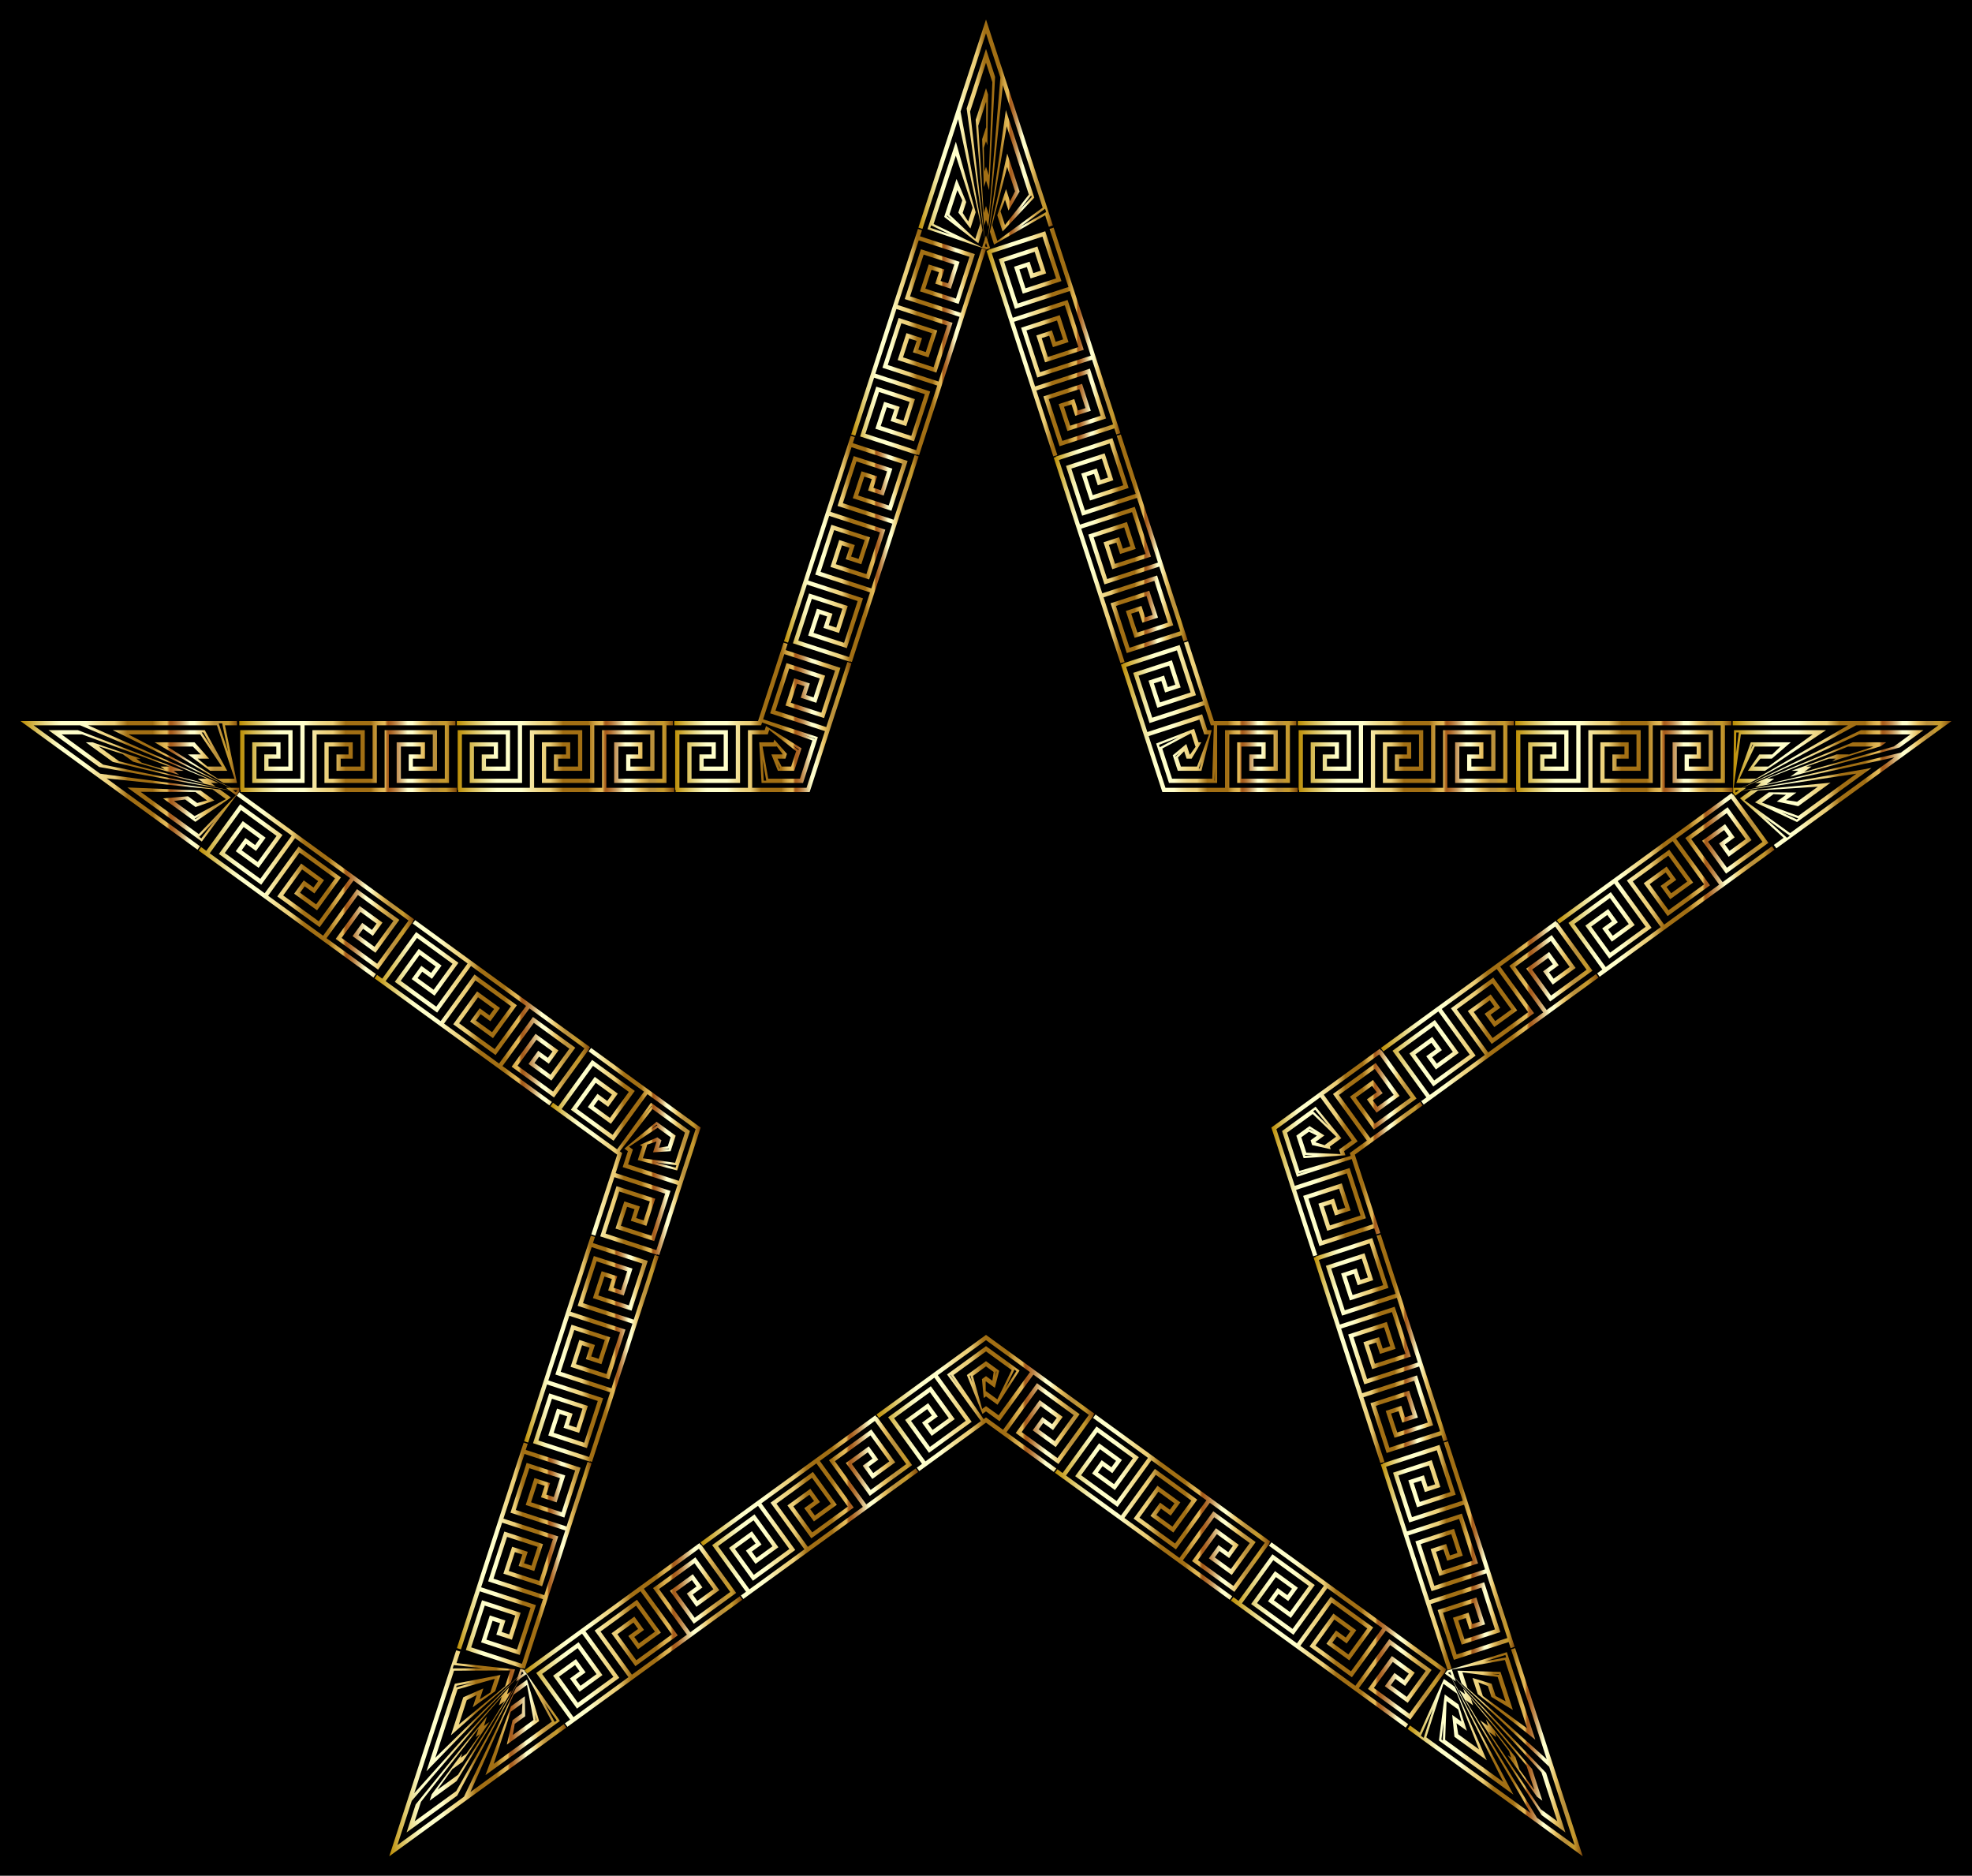 <svg xmlns="http://www.w3.org/2000/svg" viewBox="0 0 1718 1633.915"><path d="M0 0h1718v1633.915H0z"/><linearGradient id="a" gradientUnits="userSpaceOnUse" x1="1130.599" y1="659.022" x2="1320.06" y2="659.022"><stop offset="0" stop-color="#ba8b01"/><stop offset=".044" stop-color="#cdaa37"/><stop offset=".112" stop-color="#e8d886"/><stop offset=".161" stop-color="#f8f4b8"/><stop offset=".185" stop-color="#ffffcb"/><stop offset=".299" stop-color="#ffffcb"/><stop offset=".308" stop-color="#fdf9c1"/><stop offset=".342" stop-color="#f5e6a0"/><stop offset=".374" stop-color="#f0d989"/><stop offset=".404" stop-color="#edd17b"/><stop offset=".43" stop-color="#ecce76"/><stop offset=".489" stop-color="#a26f14"/><stop offset=".605" stop-color="#a26f14"/><stop offset=".607" stop-color="#a67418"/><stop offset=".624" stop-color="#c19234"/><stop offset=".64" stop-color="#d4a848"/><stop offset=".656" stop-color="#e0b654"/><stop offset=".67" stop-color="#e4ba58"/><stop offset=".672" stop-color="#d9a94d"/><stop offset=".676" stop-color="#c38737"/><stop offset=".679" stop-color="#b36f27"/><stop offset=".683" stop-color="#a9601d"/><stop offset=".686" stop-color="#a65b1a"/><stop offset=".695" stop-color="#aa6222"/><stop offset=".71" stop-color="#b57637"/><stop offset=".729" stop-color="#c6965b"/><stop offset=".75" stop-color="#dec38b"/><stop offset=".773" stop-color="#fdfcc9"/><stop offset=".774" stop-color="#ffffcd"/><stop offset=".796" stop-color="#ffffcd"/><stop offset=".847" stop-color="#e5bd5d"/><stop offset=".886" stop-color="#bb913b"/><stop offset=".912" stop-color="#bb913b"/><stop offset=".915" stop-color="#be9337"/><stop offset=".925" stop-color="#c39830"/><stop offset=".951" stop-color="#c5992e"/><stop offset="1" stop-color="#7f470a"/></linearGradient><path fill="url(#a)" d="M1318.883 628.103h-188.284v3.709h53.206v46.493h-38.26v-27.998h17.29v6.86h-10.485v14.279H1177V636.03h-45.62v52.056h.396v1.854h188.284v-3.708h-59.18v-46.494h38.26v27.998h-17.29v-6.86h10.485v-14.278h-24.65v35.414h45.62v-50.202h5.578v-3.708zm-114.107 53.91h45.62v-50.201h59.229v46.493h-38.261v-27.998h17.291v6.86h-10.485v14.279h24.65V636.03h-45.62v50.202h-59.23v-46.494h38.262v27.998h-17.292v-6.86h10.485v-14.278h-24.649v35.415zm-62.911 0h45.62v-50.201h59.231v46.493h-38.26v-27.998h17.29v6.86h-10.485v14.279h24.65V636.03h-45.62v50.202h-59.231v-46.494h38.26v27.998h-17.29v-6.86h10.484v-14.278h-24.65v35.415h.001z"/><linearGradient id="b" gradientUnits="userSpaceOnUse" x1="1320.06" y1="659.022" x2="1509.521" y2="659.022"><stop offset="0" stop-color="#ba8b01"/><stop offset=".044" stop-color="#cdaa37"/><stop offset=".112" stop-color="#e8d886"/><stop offset=".161" stop-color="#f8f4b8"/><stop offset=".185" stop-color="#ffffcb"/><stop offset=".299" stop-color="#ffffcb"/><stop offset=".308" stop-color="#fdf9c1"/><stop offset=".342" stop-color="#f5e6a0"/><stop offset=".374" stop-color="#f0d989"/><stop offset=".404" stop-color="#edd17b"/><stop offset=".43" stop-color="#ecce76"/><stop offset=".489" stop-color="#a26f14"/><stop offset=".605" stop-color="#a26f14"/><stop offset=".607" stop-color="#a67418"/><stop offset=".624" stop-color="#c19234"/><stop offset=".64" stop-color="#d4a848"/><stop offset=".656" stop-color="#e0b654"/><stop offset=".67" stop-color="#e4ba58"/><stop offset=".672" stop-color="#d9a94d"/><stop offset=".676" stop-color="#c38737"/><stop offset=".679" stop-color="#b36f27"/><stop offset=".683" stop-color="#a9601d"/><stop offset=".686" stop-color="#a65b1a"/><stop offset=".695" stop-color="#aa6222"/><stop offset=".71" stop-color="#b57637"/><stop offset=".729" stop-color="#c6965b"/><stop offset=".75" stop-color="#dec38b"/><stop offset=".773" stop-color="#fdfcc9"/><stop offset=".774" stop-color="#ffffcd"/><stop offset=".796" stop-color="#ffffcd"/><stop offset=".847" stop-color="#e5bd5d"/><stop offset=".886" stop-color="#bb913b"/><stop offset=".912" stop-color="#bb913b"/><stop offset=".915" stop-color="#be9337"/><stop offset=".925" stop-color="#c39830"/><stop offset=".951" stop-color="#c5992e"/><stop offset="1" stop-color="#7f470a"/></linearGradient><path fill="url(#b)" d="M1508.344 628.103H1320.06v3.709h53.206v46.493h-38.26v-27.998h17.29v6.86h-10.485v14.279h24.65V636.03h-45.62v52.056h.396v1.854h188.284v-3.708h-59.18v-46.494h38.26v27.998h-17.29v-6.86h10.484v-14.278h-24.65v35.414h45.62v-50.202h5.579v-3.708zm-114.107 53.91h45.62v-50.201h59.229v46.493h-38.261v-27.998h17.291v6.86h-10.485v14.279h24.65V636.03h-45.62v50.202h-59.23v-46.494h38.262v27.998H1408.4v-6.86h10.486v-14.278h-24.65v35.415zm-62.911 0h45.619v-50.201h59.232v46.493h-38.26v-27.998h17.29v6.86h-10.485v14.279h24.65V636.03h-45.62v50.202h-59.232v-46.494h38.262v27.998h-17.292v-6.86h10.485v-14.278h-24.649v35.415z"/><linearGradient id="c" gradientUnits="userSpaceOnUse" x1="1509.521" y1="683.533" x2="1700.17" y2="683.533"><stop offset="0" stop-color="#ba8b01"/><stop offset=".044" stop-color="#cdaa37"/><stop offset=".112" stop-color="#e8d886"/><stop offset=".161" stop-color="#f8f4b8"/><stop offset=".185" stop-color="#ffffcb"/><stop offset=".299" stop-color="#ffffcb"/><stop offset=".308" stop-color="#fdf9c1"/><stop offset=".342" stop-color="#f5e6a0"/><stop offset=".374" stop-color="#f0d989"/><stop offset=".404" stop-color="#edd17b"/><stop offset=".43" stop-color="#ecce76"/><stop offset=".489" stop-color="#a26f14"/><stop offset=".605" stop-color="#a26f14"/><stop offset=".607" stop-color="#a67418"/><stop offset=".624" stop-color="#c19234"/><stop offset=".64" stop-color="#d4a848"/><stop offset=".656" stop-color="#e0b654"/><stop offset=".67" stop-color="#e4ba58"/><stop offset=".672" stop-color="#d9a94d"/><stop offset=".676" stop-color="#c38737"/><stop offset=".679" stop-color="#b36f27"/><stop offset=".683" stop-color="#a9601d"/><stop offset=".686" stop-color="#a65b1a"/><stop offset=".695" stop-color="#aa6222"/><stop offset=".71" stop-color="#b57637"/><stop offset=".729" stop-color="#c6965b"/><stop offset=".75" stop-color="#dec38b"/><stop offset=".773" stop-color="#fdfcc9"/><stop offset=".774" stop-color="#ffffcd"/><stop offset=".796" stop-color="#ffffcd"/><stop offset=".847" stop-color="#e5bd5d"/><stop offset=".886" stop-color="#bb913b"/><stop offset=".912" stop-color="#bb913b"/><stop offset=".915" stop-color="#be9337"/><stop offset=".925" stop-color="#c39830"/><stop offset=".951" stop-color="#c5992e"/><stop offset="1" stop-color="#7f470a"/></linearGradient><path fill="url(#c)" d="M1514.828 638.03l-.195 1.442-2.286 16.968.273-18.41h2.208m12.51 10.569l-.405.848-2.058 4.32 1.843-5.168h.62m-12.228 39.634l-2.904 2.11-.351-.485.044-1.625h3.21m37.04 19.338l13.787 5.053.672.246-1.24.902-13.22-6.2m-14.445 4.893l20.643 14.869.925.666-2.45 1.78-1.604-1.453-17.514-15.862m162.467-84.362h-190.65v3.709h100.542l-80.15 46.493h-14.515l13.342-27.998h22.343l-7.137 6.86h-11.203l-9.973 14.279h14.864l53.195-35.415h-80.18l-.77 52.056h.025l-.052 1.854-.267.194 2.18 3 6.024-4.376 99.498-14.82-50.661 36.807-31.663-11.603 10.126-7.357 10.888.57-8.038 5.84 18.71 4.054 28.178-20.472-69.432 6.67-9.539 6.93 38.02 34.43-8.554 6.215 2.263 2.94 152.586-110.86zm-187.492 53.91h11.79l92.567-50.201h71.721l-32.79 23.823-116.866 27.439 6.564-4.769h-6.402l70.767-27.998h21.803l-.436.317-21.04 6.806.361-.262h-10.757l-39.256 14.278h6.071l-7.113 5.168 95.375-25.52 20.734-15.063h-54.551l-103.708 50.202h-7.161l6.264-46.494h62.62l-38.695 27.998h-12.517l5.614-6.86h9.936l16.565-14.278h-34.83l-12.63 35.415zm5.28 4.22l101.622-46.494h44.777l-14.435 10.488-78.118 22.149 6.385-4.639h-4.625l19.686-6.86h6.054l-3.14 2.28 42.4-13.156 4.682-3.402h-29.042l-85.266 35.414h5.312l-5.241 3.808 121.316-26.088-90.81 65.977-39.722-28.609 11.743-8.531 52.174-3.3-18.076 13.133-9.656-1.465 9.064-6.585-24.044-.18-12.025 8.737 36.614 17.174 64.867-47.128-112.306 19.541 3.117-2.265h-3.308z"/><linearGradient id="d" gradientUnits="userSpaceOnUse" x1="1356.307" y1="770.831" x2="1545.931" y2="770.831"><stop offset="0" stop-color="#ba8b01"/><stop offset=".044" stop-color="#cdaa37"/><stop offset=".112" stop-color="#e8d886"/><stop offset=".161" stop-color="#f8f4b8"/><stop offset=".185" stop-color="#ffffcb"/><stop offset=".299" stop-color="#ffffcb"/><stop offset=".308" stop-color="#fdf9c1"/><stop offset=".342" stop-color="#f5e6a0"/><stop offset=".374" stop-color="#f0d989"/><stop offset=".404" stop-color="#edd17b"/><stop offset=".43" stop-color="#ecce76"/><stop offset=".489" stop-color="#a26f14"/><stop offset=".605" stop-color="#a26f14"/><stop offset=".607" stop-color="#a67418"/><stop offset=".624" stop-color="#c19234"/><stop offset=".64" stop-color="#d4a848"/><stop offset=".656" stop-color="#e0b654"/><stop offset=".67" stop-color="#e4ba58"/><stop offset=".672" stop-color="#d9a94d"/><stop offset=".676" stop-color="#c38737"/><stop offset=".679" stop-color="#b36f27"/><stop offset=".683" stop-color="#a9601d"/><stop offset=".686" stop-color="#a65b1a"/><stop offset=".695" stop-color="#aa6222"/><stop offset=".71" stop-color="#b57637"/><stop offset=".729" stop-color="#c6965b"/><stop offset=".75" stop-color="#dec38b"/><stop offset=".773" stop-color="#fdfcc9"/><stop offset=".774" stop-color="#ffffcd"/><stop offset=".796" stop-color="#ffffcd"/><stop offset=".847" stop-color="#e5bd5d"/><stop offset=".886" stop-color="#bb913b"/><stop offset=".912" stop-color="#bb913b"/><stop offset=".915" stop-color="#be9337"/><stop offset=".925" stop-color="#c39830"/><stop offset=".951" stop-color="#c5992e"/><stop offset="1" stop-color="#7f470a"/></linearGradient><path fill="url(#d)" d="M1508.632 690.827l-152.325 110.67 2.18 3.001 47.878-34.785 27.328 37.614-30.954 22.489-16.457-22.65 13.99-10.164 4.032 5.55-8.483 6.163 8.392 11.551 19.942-14.488-20.816-28.652-36.907 26.815 29.508 40.614-4.513 3.279 2.18 3 152.324-110.67-2.18-3-43.044 31.273-27.328-37.614 30.953-22.489 16.457 22.651-13.989 10.164-4.032-5.55 8.482-6.164-8.392-11.55-19.942 14.488 20.817 28.651 36.906-26.814-30.598-42.115-.32.233-1.09-1.5zm-55.795 107.175l36.906-26.814-29.508-40.615 47.92-34.815 27.328 37.614-30.954 22.489-16.456-22.65 13.989-10.164 4.032 5.55-8.483 6.163 8.393 11.551 19.941-14.489-20.816-28.65-36.906 26.813 29.508 40.615-47.92 34.815-27.328-37.614 30.953-22.489 16.457 22.65-13.989 10.165-4.032-5.55 8.482-6.164-8.392-11.55-19.942 14.488 20.817 28.651zm-50.895 36.977l36.907-26.815-29.508-40.614 47.918-34.814 27.328 37.614-30.954 22.49-16.457-22.652 13.99-10.163 4.032 5.55-8.483 6.163 8.392 11.551 19.942-14.488-20.816-28.652-36.907 26.815 29.508 40.614-47.918 34.814-27.328-37.614 30.954-22.489 16.457 22.65-13.989 10.164-4.032-5.55 8.482-6.163-8.392-11.551-19.942 14.489 20.816 28.65z"/><linearGradient id="e" gradientUnits="userSpaceOnUse" x1="1203.03" y1="882.193" x2="1392.654" y2="882.193"><stop offset="0" stop-color="#ba8b01"/><stop offset=".044" stop-color="#cdaa37"/><stop offset=".112" stop-color="#e8d886"/><stop offset=".161" stop-color="#f8f4b8"/><stop offset=".185" stop-color="#ffffcb"/><stop offset=".299" stop-color="#ffffcb"/><stop offset=".308" stop-color="#fdf9c1"/><stop offset=".342" stop-color="#f5e6a0"/><stop offset=".374" stop-color="#f0d989"/><stop offset=".404" stop-color="#edd17b"/><stop offset=".43" stop-color="#ecce76"/><stop offset=".489" stop-color="#a26f14"/><stop offset=".605" stop-color="#a26f14"/><stop offset=".607" stop-color="#a67418"/><stop offset=".624" stop-color="#c19234"/><stop offset=".64" stop-color="#d4a848"/><stop offset=".656" stop-color="#e0b654"/><stop offset=".67" stop-color="#e4ba58"/><stop offset=".672" stop-color="#d9a94d"/><stop offset=".676" stop-color="#c38737"/><stop offset=".679" stop-color="#b36f27"/><stop offset=".683" stop-color="#a9601d"/><stop offset=".686" stop-color="#a65b1a"/><stop offset=".695" stop-color="#aa6222"/><stop offset=".71" stop-color="#b57637"/><stop offset=".729" stop-color="#c6965b"/><stop offset=".75" stop-color="#dec38b"/><stop offset=".773" stop-color="#fdfcc9"/><stop offset=".774" stop-color="#ffffcd"/><stop offset=".796" stop-color="#ffffcd"/><stop offset=".847" stop-color="#e5bd5d"/><stop offset=".886" stop-color="#bb913b"/><stop offset=".912" stop-color="#bb913b"/><stop offset=".915" stop-color="#be9337"/><stop offset=".925" stop-color="#c39830"/><stop offset=".951" stop-color="#c5992e"/><stop offset="1" stop-color="#7f470a"/></linearGradient><path fill="url(#e)" d="M1355.354 802.19L1203.03 912.86l2.18 3 47.877-34.785 27.329 37.614-30.954 22.49-16.457-22.652 13.989-10.163 4.033 5.55-8.483 6.163 8.392 11.551 19.942-14.488-20.817-28.651-36.906 26.814 29.508 40.614-4.513 3.28 2.18 3 152.324-110.671-2.18-3-43.044 31.274-27.329-37.614 30.954-22.49 16.457 22.651-13.989 10.164-4.032-5.55 8.482-6.164-8.392-11.55-19.942 14.488 20.817 28.651 36.906-26.814-30.598-42.114-.32.232-1.09-1.5zm-55.795 107.174l36.907-26.814-29.508-40.614 47.92-34.816 27.328 37.614-30.954 22.49-16.457-22.651 13.99-10.164 4.032 5.55-8.483 6.163 8.392 11.551 19.942-14.488-20.816-28.651-36.907 26.814 29.508 40.614-47.92 34.816-27.328-37.614 30.954-22.49 16.457 22.651-13.99 10.164-4.032-5.55 8.483-6.163-8.392-11.551-19.942 14.488 20.816 28.651zm-50.894 36.977l36.907-26.814-29.508-40.614 47.918-34.815 27.328 37.614-30.954 22.49-16.457-22.651 13.99-10.164 4.032 5.55-8.483 6.164 8.392 11.55 19.942-14.488-20.816-28.651-36.907 26.814 29.508 40.614-47.918 34.815-27.328-37.615 30.954-22.489 16.457 22.651-13.99 10.164-4.032-5.55 8.483-6.164-8.392-11.55-19.942 14.488 20.816 28.651z"/><linearGradient id="f" gradientUnits="userSpaceOnUse" x1="1107.603" y1="1003.965" x2="1239.377" y2="1003.965"><stop offset="0" stop-color="#ba8b01"/><stop offset=".044" stop-color="#cdaa37"/><stop offset=".112" stop-color="#e8d886"/><stop offset=".161" stop-color="#f8f4b8"/><stop offset=".185" stop-color="#ffffcb"/><stop offset=".299" stop-color="#ffffcb"/><stop offset=".308" stop-color="#fdf9c1"/><stop offset=".342" stop-color="#f5e6a0"/><stop offset=".374" stop-color="#f0d989"/><stop offset=".404" stop-color="#edd17b"/><stop offset=".43" stop-color="#ecce76"/><stop offset=".489" stop-color="#a26f14"/><stop offset=".605" stop-color="#a26f14"/><stop offset=".607" stop-color="#a67418"/><stop offset=".624" stop-color="#c19234"/><stop offset=".64" stop-color="#d4a848"/><stop offset=".656" stop-color="#e0b654"/><stop offset=".67" stop-color="#e4ba58"/><stop offset=".672" stop-color="#d9a94d"/><stop offset=".676" stop-color="#c38737"/><stop offset=".679" stop-color="#b36f27"/><stop offset=".683" stop-color="#a9601d"/><stop offset=".686" stop-color="#a65b1a"/><stop offset=".695" stop-color="#aa6222"/><stop offset=".71" stop-color="#b57637"/><stop offset=".729" stop-color="#c6965b"/><stop offset=".75" stop-color="#dec38b"/><stop offset=".773" stop-color="#fdfcc9"/><stop offset=".774" stop-color="#ffffcd"/><stop offset=".796" stop-color="#ffffcd"/><stop offset=".847" stop-color="#e5bd5d"/><stop offset=".886" stop-color="#bb913b"/><stop offset=".912" stop-color="#bb913b"/><stop offset=".915" stop-color="#be9337"/><stop offset=".925" stop-color="#c39830"/><stop offset=".951" stop-color="#c5992e"/><stop offset="1" stop-color="#7f470a"/></linearGradient><path fill="url(#f)" d="M1145.793 966.716l11.579 14.18-12.358-11.931-.994-.96 1.774-1.29m-4.86 16.594l4.198 2.653-3.852-1.93-.794-.397.448-.326m-4.037 22.716l1.08.044 5.702.235-6.546.447-.236-.726m4.75 13.19l-10.47 3.402-.1-.307 1.584-.464 8.987-2.632m60.422-105.656l-94.467 68.634 36.45 112.18 3.527-1.146-18.434-56.735 44.217-14.367 11.918 36.68-26.627 8.652-5.386-16.577 6.525-2.12 3.266 10.052 13.579-4.412-7.678-23.63-33.682 10.943 14.21 43.734 47.745-15.513 1.738 5.348 3.527-1.146-22.2-68.323 59.08-42.924-2.18-3-43.39 31.525-27.328-37.614 31.202-22.67 16.456 22.651-14.1 10.245-4.033-5.55 8.55-6.213-8.392-11.55-20.101 14.604 20.816 28.651 37.202-27.029-30.598-42.114-.322.234-1.09-1.5zm-66.357 95.294l36.43-2.484-1.164-3.584 11.797-8.571-29.508-40.615 48.304-35.094 27.328 37.614-31.202 22.669-16.457-22.65 14.101-10.246 4.033 5.55-8.55 6.213 8.391 11.551 20.102-14.605-20.816-28.65-37.203 27.028 29.508 40.615-14.869 10.802.8 2.46-44.64 13.072-10.816-33.29 22.343-16.233 20.453 19.747-9.882 7.18.093.287-8.036-2.532-.123-.376 7.718-5.607-12.993-8.208-11.51 8.362 6.368 19.595zm-7.714 24.112l-16.036-49.356 38.305-27.83 27.328 37.614-10.977 7.975 1.278 3.934-29.838-1.23-4.353-13.398 6.678-4.852 6.91 3.46-5.523 4.012 1.352 4.163 16.195 3.64-.763-2.349 10.027-7.284-22.435-27.476-29.225 21.233 12.97 39.917 47.745-15.513 18.45 56.782-44.218 14.367-11.918-36.68 26.627-8.652 5.386 16.577-6.524 2.12-3.266-10.052-13.58 4.412 7.679 23.631 33.681-10.944-14.21-43.734-47.745 15.513z"/><linearGradient id="g" gradientUnits="userSpaceOnUse" x1="1144.417" y1="1174.912" x2="1261.047" y2="1174.912"><stop offset="0" stop-color="#ba8b01"/><stop offset=".044" stop-color="#cdaa37"/><stop offset=".112" stop-color="#e8d886"/><stop offset=".161" stop-color="#f8f4b8"/><stop offset=".185" stop-color="#ffffcb"/><stop offset=".299" stop-color="#ffffcb"/><stop offset=".308" stop-color="#fdf9c1"/><stop offset=".342" stop-color="#f5e6a0"/><stop offset=".374" stop-color="#f0d989"/><stop offset=".404" stop-color="#edd17b"/><stop offset=".43" stop-color="#ecce76"/><stop offset=".489" stop-color="#a26f14"/><stop offset=".605" stop-color="#a26f14"/><stop offset=".607" stop-color="#a67418"/><stop offset=".624" stop-color="#c19234"/><stop offset=".64" stop-color="#d4a848"/><stop offset=".656" stop-color="#e0b654"/><stop offset=".67" stop-color="#e4ba58"/><stop offset=".672" stop-color="#d9a94d"/><stop offset=".676" stop-color="#c38737"/><stop offset=".679" stop-color="#b36f27"/><stop offset=".683" stop-color="#a9601d"/><stop offset=".686" stop-color="#a65b1a"/><stop offset=".695" stop-color="#aa6222"/><stop offset=".71" stop-color="#b57637"/><stop offset=".729" stop-color="#c6965b"/><stop offset=".75" stop-color="#dec38b"/><stop offset=".773" stop-color="#fdfcc9"/><stop offset=".774" stop-color="#ffffcd"/><stop offset=".796" stop-color="#ffffcd"/><stop offset=".847" stop-color="#e5bd5d"/><stop offset=".886" stop-color="#bb913b"/><stop offset=".912" stop-color="#bb913b"/><stop offset=".915" stop-color="#be9337"/><stop offset=".925" stop-color="#c39830"/><stop offset=".951" stop-color="#c5992e"/><stop offset="1" stop-color="#7f470a"/></linearGradient><path fill="url(#g)" d="M1202.864 1075.263l-3.527 1.146 16.442 50.602-44.218 14.368-11.823-36.388 26.627-8.652 5.344 16.444-6.525 2.12-3.24-9.971-13.58 4.412 7.618 23.443 33.681-10.944-14.097-43.386-49.508 16.086.122.376-1.763.573 58.183 179.069 3.527-1.146-18.288-56.285 44.218-14.367 11.823 36.389-26.628 8.651-5.343-16.444 6.525-2.12 3.24 9.971 13.58-4.412-7.618-23.443-33.681 10.944 14.097 43.387 47.745-15.514 1.723 5.306 3.527-1.146-58.183-179.069zm-35.602 78.539l-18.304-56.333 44.218-14.367L1205 1119.49l-26.627 8.652-5.343-16.445 6.524-2.12 3.24 9.972 13.58-4.412-7.618-23.443-33.681 10.943 14.097 43.387 47.745-15.513 18.303 56.333-44.218 14.367-11.823-36.388 26.628-8.652 5.343 16.444-6.525 2.12-3.24-9.971-13.579 4.412 7.617 23.443 33.682-10.944-14.097-43.386-47.745 15.513zm19.44 59.83l-18.303-56.331 44.218-14.367 11.823 36.388-26.628 8.652-5.343-16.445 6.525-2.12 3.24 9.972 13.58-4.412-7.618-23.443-33.682 10.944 14.097 43.386 47.745-15.513 18.303 56.33-44.218 14.368-11.823-36.389 26.628-8.652 5.343 16.445-6.525 2.12-3.24-9.971-13.579 4.412 7.617 23.443 33.682-10.944-14.097-43.387-47.745 15.514z"/><linearGradient id="h" gradientUnits="userSpaceOnUse" x1="1202.963" y1="1355.1" x2="1319.594" y2="1355.1"><stop offset="0" stop-color="#ba8b01"/><stop offset=".044" stop-color="#cdaa37"/><stop offset=".112" stop-color="#e8d886"/><stop offset=".161" stop-color="#f8f4b8"/><stop offset=".185" stop-color="#ffffcb"/><stop offset=".299" stop-color="#ffffcb"/><stop offset=".308" stop-color="#fdf9c1"/><stop offset=".342" stop-color="#f5e6a0"/><stop offset=".374" stop-color="#f0d989"/><stop offset=".404" stop-color="#edd17b"/><stop offset=".43" stop-color="#ecce76"/><stop offset=".489" stop-color="#a26f14"/><stop offset=".605" stop-color="#a26f14"/><stop offset=".607" stop-color="#a67418"/><stop offset=".624" stop-color="#c19234"/><stop offset=".64" stop-color="#d4a848"/><stop offset=".656" stop-color="#e0b654"/><stop offset=".67" stop-color="#e4ba58"/><stop offset=".672" stop-color="#d9a94d"/><stop offset=".676" stop-color="#c38737"/><stop offset=".679" stop-color="#b36f27"/><stop offset=".683" stop-color="#a9601d"/><stop offset=".686" stop-color="#a65b1a"/><stop offset=".695" stop-color="#aa6222"/><stop offset=".71" stop-color="#b57637"/><stop offset=".729" stop-color="#c6965b"/><stop offset=".75" stop-color="#dec38b"/><stop offset=".773" stop-color="#fdfcc9"/><stop offset=".774" stop-color="#ffffcd"/><stop offset=".796" stop-color="#ffffcd"/><stop offset=".847" stop-color="#e5bd5d"/><stop offset=".886" stop-color="#bb913b"/><stop offset=".912" stop-color="#bb913b"/><stop offset=".915" stop-color="#be9337"/><stop offset=".925" stop-color="#c39830"/><stop offset=".951" stop-color="#c5992e"/><stop offset="1" stop-color="#7f470a"/></linearGradient><path fill="url(#h)" d="M1261.411 1255.451l-3.527 1.146 16.442 50.603-44.218 14.367-11.823-36.389 26.627-8.651 5.343 16.445-6.525 2.12-3.24-9.972-13.579 4.412 7.618 23.443 33.681-10.944-14.097-43.386-49.508 16.086.122.376-1.764.573 58.183 179.069 3.527-1.146-18.287-56.284 44.218-14.368 11.823 36.389-26.628 8.652-5.343-16.445 6.525-2.12 3.24 9.972 13.579-4.412-7.617-23.444-33.682 10.944 14.097 43.387 47.745-15.513 1.724 5.305 3.527-1.146-58.183-179.069zm-35.602 78.539l-18.304-56.333 44.218-14.367 11.823 36.388-26.627 8.652-5.344-16.445 6.525-2.12 3.24 9.972 13.58-4.412-7.618-23.443-33.682 10.944 14.098 43.386 47.745-15.513 18.303 56.333-44.218 14.367-11.823-36.388 26.628-8.652 5.343 16.445-6.525 2.12-3.24-9.972-13.579 4.412 7.617 23.443 33.682-10.944-14.097-43.386-47.745 15.513zm19.44 59.83l-18.304-56.331 44.218-14.367 11.824 36.388-26.628 8.652-5.343-16.445 6.525-2.12 3.24 9.972 13.579-4.412-7.617-23.443-33.682 10.944 14.097 43.386 47.745-15.513 18.303 56.33-44.218 14.368-11.823-36.389 26.627-8.652 5.344 16.445-6.525 2.12-3.24-9.972-13.58 4.413 7.618 23.443 33.681-10.944-14.097-43.387-47.745 15.514z"/><linearGradient id="i" gradientUnits="userSpaceOnUse" x1="1226.286" y1="1526.299" x2="1378.871" y2="1526.299"><stop offset="0" stop-color="#ba8b01"/><stop offset=".044" stop-color="#cdaa37"/><stop offset=".112" stop-color="#e8d886"/><stop offset=".161" stop-color="#f8f4b8"/><stop offset=".185" stop-color="#ffffcb"/><stop offset=".299" stop-color="#ffffcb"/><stop offset=".308" stop-color="#fdf9c1"/><stop offset=".342" stop-color="#f5e6a0"/><stop offset=".374" stop-color="#f0d989"/><stop offset=".404" stop-color="#edd17b"/><stop offset=".43" stop-color="#ecce76"/><stop offset=".489" stop-color="#a26f14"/><stop offset=".605" stop-color="#a26f14"/><stop offset=".607" stop-color="#a67418"/><stop offset=".624" stop-color="#c19234"/><stop offset=".64" stop-color="#d4a848"/><stop offset=".656" stop-color="#e0b654"/><stop offset=".67" stop-color="#e4ba58"/><stop offset=".672" stop-color="#d9a94d"/><stop offset=".676" stop-color="#c38737"/><stop offset=".679" stop-color="#b36f27"/><stop offset=".683" stop-color="#a9601d"/><stop offset=".686" stop-color="#a65b1a"/><stop offset=".695" stop-color="#aa6222"/><stop offset=".71" stop-color="#b57637"/><stop offset=".729" stop-color="#c6965b"/><stop offset=".75" stop-color="#dec38b"/><stop offset=".773" stop-color="#fdfcc9"/><stop offset=".774" stop-color="#ffffcd"/><stop offset=".796" stop-color="#ffffcd"/><stop offset=".847" stop-color="#e5bd5d"/><stop offset=".886" stop-color="#bb913b"/><stop offset=".912" stop-color="#bb913b"/><stop offset=".915" stop-color="#be9337"/><stop offset=".925" stop-color="#c39830"/><stop offset=".951" stop-color="#c5992e"/><stop offset="1" stop-color="#7f470a"/></linearGradient><path fill="url(#i)" d="M1311.474 1441.654l.682 2.1-1.431.261-16.844 3.07 17.593-5.43m-47.968 14.828l.695 2.14.297.913-2.903-2.11.352-.484 1.559-.46m36.789 1.69l5.484.156.192.59-.932-.122-4.744-.623m-51.862 30.34l-7.761 24.226-.348 1.085-2.45-1.78.886-1.974 9.673-21.558m9.118 12.226l-.544 14.674-.027.715-1.24-.901 1.811-14.488m62.407-65.098l-3.527 1.146 31.069 95.62-68.986-61.86-4.486-13.805 30.75 4.037 6.905 21.25-8.73-4.668-3.462-10.655-16.66-5.072 4.593 14.136 50.12 39.648-24.777-76.255-49.747 15.354.008.023-1.78.524-.267-.194-2.18 3 6.024 4.377 44.842 90.048-50.662-36.808 1.251-33.698 10.127 7.357 2.822 10.531-8.038-5.84 1.925 19.047 28.18 20.473-27.8-63.973-9.54-6.93-20.996 46.798-8.553-6.214-2.097 3.06 152.585 110.86-58.913-181.317zm43.834 160.563l-16.857-51.881-79.792-83.119-2.213-6.81 46.153-8.41 19.351 59.556-38.585-28.15-3.868-11.905 8.26 3.22 3.07 9.449 18.698 11.342-10.763-33.126-37.585-1.067 3.644 11.213 76.35 72.522 22.162 68.212-32.79-23.824-62.21-102.667 6.564 4.769-1.978-6.088 48.496 58.65 6.738 20.737-.437-.316-12.974-17.907.36.262-3.323-10.23-25.71-32.923 1.876 5.773-7.113-5.168 53.743 82.822 20.733 15.064zm-95.49-131.43l-1.022-3.147 75.621 82.282 13.837 42.586-14.436-10.488-45.204-67.45 6.385 4.638-1.429-4.398 12.608 16.602 1.87 5.758-3.14-2.282 25.616 36.26 4.683 3.401-8.975-27.62-60.03-70.15 1.641 5.053-5.24-3.808 62.3 107.317-90.81-65.978 14.933-46.619 11.743 8.532 19.26 48.6-18.075-13.132-1.59-9.636 9.063 6.585-7.26-22.922-12.024-8.737-5.019 40.13 64.867 47.128-53.29-100.77 3.117 2.264z"/><linearGradient id="j" gradientUnits="userSpaceOnUse" x1="1072.309" y1="1424.202" x2="1260.028" y2="1424.202"><stop offset="0" stop-color="#ba8b01"/><stop offset=".044" stop-color="#cdaa37"/><stop offset=".112" stop-color="#e8d886"/><stop offset=".161" stop-color="#f8f4b8"/><stop offset=".185" stop-color="#ffffcb"/><stop offset=".299" stop-color="#ffffcb"/><stop offset=".308" stop-color="#fdf9c1"/><stop offset=".342" stop-color="#f5e6a0"/><stop offset=".374" stop-color="#f0d989"/><stop offset=".404" stop-color="#edd17b"/><stop offset=".43" stop-color="#ecce76"/><stop offset=".489" stop-color="#a26f14"/><stop offset=".605" stop-color="#a26f14"/><stop offset=".607" stop-color="#a67418"/><stop offset=".624" stop-color="#c19234"/><stop offset=".64" stop-color="#d4a848"/><stop offset=".656" stop-color="#e0b654"/><stop offset=".67" stop-color="#e4ba58"/><stop offset=".672" stop-color="#d9a94d"/><stop offset=".676" stop-color="#c38737"/><stop offset=".679" stop-color="#b36f27"/><stop offset=".683" stop-color="#a9601d"/><stop offset=".686" stop-color="#a65b1a"/><stop offset=".695" stop-color="#aa6222"/><stop offset=".71" stop-color="#b57637"/><stop offset=".729" stop-color="#c6965b"/><stop offset=".75" stop-color="#dec38b"/><stop offset=".773" stop-color="#fdfcc9"/><stop offset=".774" stop-color="#ffffcd"/><stop offset=".796" stop-color="#ffffcd"/><stop offset=".847" stop-color="#e5bd5d"/><stop offset=".886" stop-color="#bb913b"/><stop offset=".912" stop-color="#bb913b"/><stop offset=".915" stop-color="#be9337"/><stop offset=".925" stop-color="#c39830"/><stop offset=".951" stop-color="#c5992e"/><stop offset="1" stop-color="#7f470a"/></linearGradient><path fill="url(#j)" d="M1107.704 1343.506l-2.18 3 47.878 34.786-27.328 37.614-30.954-22.49 16.457-22.65 13.989 10.164-4.033 5.55-8.483-6.163-8.392 11.55 19.942 14.49 20.816-28.652-36.906-26.814-29.508 40.614-4.514-3.279-2.18 3 152.325 110.67 2.18-3-43.045-31.273 27.329-37.614 30.953 22.489-16.456 22.65-13.99-10.163 4.033-5.55 8.483 6.163 8.392-11.55-19.942-14.49-20.816 28.652 36.907 26.814 30.598-42.114-.32-.233 1.09-1.5-152.325-110.67zm22.192 87.976l-47.918-34.814 27.328-37.614 30.954 22.49-16.457 22.65-13.989-10.164 4.033-5.55 8.483 6.163 8.392-11.551-19.942-14.489-20.816 28.652 36.906 26.814 29.508-40.614 47.918 34.814-27.328 37.614-30.954-22.49 16.457-22.65 13.989 10.164-4.033 5.55-8.483-6.163-8.392 11.55 19.942 14.49 20.816-28.652-36.906-26.814-29.508 40.614zm50.896 36.978l-47.92-34.816 27.328-37.614 30.954 22.49-16.457 22.65-13.989-10.163 4.033-5.55 8.483 6.162 8.392-11.55-19.942-14.489-20.816 28.651 36.906 26.815 29.508-40.615 47.92 34.816-27.328 37.614-30.954-22.49 16.457-22.65 13.989 10.164-4.033 5.55-8.483-6.163-8.392 11.55 19.942 14.49 20.816-28.652-36.906-26.814-29.508 40.614z"/><linearGradient id="k" gradientUnits="userSpaceOnUse" x1="919.031" y1="1312.839" x2="1106.751" y2="1312.839"><stop offset="0" stop-color="#ba8b01"/><stop offset=".044" stop-color="#cdaa37"/><stop offset=".112" stop-color="#e8d886"/><stop offset=".161" stop-color="#f8f4b8"/><stop offset=".185" stop-color="#ffffcb"/><stop offset=".299" stop-color="#ffffcb"/><stop offset=".308" stop-color="#fdf9c1"/><stop offset=".342" stop-color="#f5e6a0"/><stop offset=".374" stop-color="#f0d989"/><stop offset=".404" stop-color="#edd17b"/><stop offset=".43" stop-color="#ecce76"/><stop offset=".489" stop-color="#a26f14"/><stop offset=".605" stop-color="#a26f14"/><stop offset=".607" stop-color="#a67418"/><stop offset=".624" stop-color="#c19234"/><stop offset=".64" stop-color="#d4a848"/><stop offset=".656" stop-color="#e0b654"/><stop offset=".67" stop-color="#e4ba58"/><stop offset=".672" stop-color="#d9a94d"/><stop offset=".676" stop-color="#c38737"/><stop offset=".679" stop-color="#b36f27"/><stop offset=".683" stop-color="#a9601d"/><stop offset=".686" stop-color="#a65b1a"/><stop offset=".695" stop-color="#aa6222"/><stop offset=".71" stop-color="#b57637"/><stop offset=".729" stop-color="#c6965b"/><stop offset=".75" stop-color="#dec38b"/><stop offset=".773" stop-color="#fdfcc9"/><stop offset=".774" stop-color="#ffffcd"/><stop offset=".796" stop-color="#ffffcd"/><stop offset=".847" stop-color="#e5bd5d"/><stop offset=".886" stop-color="#bb913b"/><stop offset=".912" stop-color="#bb913b"/><stop offset=".915" stop-color="#be9337"/><stop offset=".925" stop-color="#c39830"/><stop offset=".951" stop-color="#c5992e"/><stop offset="1" stop-color="#7f470a"/></linearGradient><path fill="url(#k)" d="M954.426 1232.144l-2.18 3 47.879 34.786-27.329 37.614-30.953-22.49 16.456-22.65 13.99 10.163-4.033 5.55-8.483-6.163-8.392 11.551 19.942 14.489 20.816-28.651-36.907-26.815-29.508 40.615-4.513-3.28-2.18 3.001 152.325 110.67 2.18-3-43.045-31.274 27.328-37.614 30.954 22.49-16.457 22.65-13.989-10.163 4.033-5.55 8.483 6.162 8.392-11.55-19.942-14.489-20.816 28.651 36.906 26.814 30.598-42.114-.32-.233 1.09-1.5-152.325-110.67zm22.192 87.976l-47.917-34.815 27.328-37.614 30.954 22.49-16.457 22.65-13.989-10.163 4.033-5.55 8.482 6.162 8.393-11.55-19.942-14.489-20.817 28.651 36.907 26.814 29.508-40.614 47.918 34.814-27.328 37.614-30.954-22.489 16.457-22.65 13.989 10.163-4.033 5.55-8.483-6.163-8.392 11.551 19.942 14.489 20.816-28.652-36.906-26.814-29.508 40.615zm50.897 36.978l-47.92-34.816 27.328-37.614 30.954 22.49-16.457 22.65-13.989-10.163 4.033-5.55 8.483 6.162 8.392-11.55-19.942-14.49-20.816 28.652 36.906 26.814 29.508-40.614 47.92 34.816-27.328 37.614-30.954-22.49 16.457-22.65 13.989 10.163-4.033 5.55-8.482-6.162-8.393 11.55 19.942 14.489 20.817-28.651-36.907-26.814-29.508 40.614z"/><linearGradient id="l" gradientUnits="userSpaceOnUse" x1="763.573" y1="1222.492" x2="953.466" y2="1222.492"><stop offset="0" stop-color="#ba8b01"/><stop offset=".044" stop-color="#cdaa37"/><stop offset=".112" stop-color="#e8d886"/><stop offset=".161" stop-color="#f8f4b8"/><stop offset=".185" stop-color="#ffffcb"/><stop offset=".299" stop-color="#ffffcb"/><stop offset=".308" stop-color="#fdf9c1"/><stop offset=".342" stop-color="#f5e6a0"/><stop offset=".374" stop-color="#f0d989"/><stop offset=".404" stop-color="#edd17b"/><stop offset=".43" stop-color="#ecce76"/><stop offset=".489" stop-color="#a26f14"/><stop offset=".605" stop-color="#a26f14"/><stop offset=".607" stop-color="#a67418"/><stop offset=".624" stop-color="#c19234"/><stop offset=".64" stop-color="#d4a848"/><stop offset=".656" stop-color="#e0b654"/><stop offset=".67" stop-color="#e4ba58"/><stop offset=".672" stop-color="#d9a94d"/><stop offset=".676" stop-color="#c38737"/><stop offset=".679" stop-color="#b36f27"/><stop offset=".683" stop-color="#a9601d"/><stop offset=".686" stop-color="#a65b1a"/><stop offset=".695" stop-color="#aa6222"/><stop offset=".71" stop-color="#b57637"/><stop offset=".729" stop-color="#c6965b"/><stop offset=".75" stop-color="#dec38b"/><stop offset=".773" stop-color="#fdfcc9"/><stop offset=".774" stop-color="#ffffcd"/><stop offset=".796" stop-color="#ffffcd"/><stop offset=".847" stop-color="#e5bd5d"/><stop offset=".886" stop-color="#bb913b"/><stop offset=".912" stop-color="#bb913b"/><stop offset=".915" stop-color="#be9337"/><stop offset=".925" stop-color="#c39830"/><stop offset=".951" stop-color="#c5992e"/><stop offset="1" stop-color="#7f470a"/></linearGradient><path fill="url(#l)" d="M883.746 1193.063l1.774 1.288-9.908 15.393 7.528-15.439.606-1.242m-15.957 1.469l.448.325-1.225 4.812.644-4.259.133-.878m-39.69 3.002l.93 1.364 5.28 7.733-6.47-8.907.26-.19m17.287.504l.291 1.04 1.539 5.497-2.448-6.089.618-.448M859 1162.812l-95.427 69.332 2.18 3 48.262-35.064 27.328 37.614-31.202 22.67-16.457-22.651 14.102-10.245 4.032 5.55-8.55 6.213 8.392 11.55 20.101-14.604-20.816-28.651-37.203 27.029 29.508 40.614-4.549 3.305 2.18 3L859 1239.25l59.079 42.923 2.18-3-43.39-31.525 27.328-37.614 31.202 22.67-16.457 22.65-14.1-10.244 4.032-5.55 8.55 6.212 8.393-11.551-20.102-14.605-20.816 28.651 37.202 27.03 30.598-42.115-.323-.234 1.09-1.5L859 1162.813zm-49.68 102.732l37.203-27.03-29.508-40.614L859 1167.396l38.305 27.83-27.328 37.615-10.977-7.975-3.346 2.43-8.051-28.757 11.397-8.28 6.678 4.852-1.156 7.64-5.522-4.013-3.541 2.573 1.542 16.527 1.999-1.451 10.026 7.284 19.198-29.827L859 1172.611l-33.956 24.67 29.508 40.615-48.302 35.093-27.328-37.614 31.202-22.67 16.457 22.651-14.101 10.245-4.033-5.55 8.551-6.212-8.392-11.551-20.102 14.604 20.817 28.652zm47.588-29.36l-26.226-38.414L859 1177.195l22.343 16.234-12.46 25.554-9.883-7.18-.244.177-.076-8.425.32-.232 7.718 5.607 3.791-14.894-11.509-8.362-16.67 12.111 13.621 33.88 3.049-2.216 11.797 8.572 29.508-40.615 48.304 35.095-27.328 37.614-31.202-22.67 16.457-22.65 14.1 10.245-4.032 5.55-8.55-6.212-8.393 11.55 20.102 14.605 20.816-28.65-37.202-27.03-29.508 40.614-14.87-10.803-2.091 1.52z"/><linearGradient id="m" gradientUnits="userSpaceOnUse" x1="610.296" y1="1312.839" x2="799.921" y2="1312.839"><stop offset="0" stop-color="#ba8b01"/><stop offset=".044" stop-color="#cdaa37"/><stop offset=".112" stop-color="#e8d886"/><stop offset=".161" stop-color="#f8f4b8"/><stop offset=".185" stop-color="#ffffcb"/><stop offset=".299" stop-color="#ffffcb"/><stop offset=".308" stop-color="#fdf9c1"/><stop offset=".342" stop-color="#f5e6a0"/><stop offset=".374" stop-color="#f0d989"/><stop offset=".404" stop-color="#edd17b"/><stop offset=".43" stop-color="#ecce76"/><stop offset=".489" stop-color="#a26f14"/><stop offset=".605" stop-color="#a26f14"/><stop offset=".607" stop-color="#a67418"/><stop offset=".624" stop-color="#c19234"/><stop offset=".64" stop-color="#d4a848"/><stop offset=".656" stop-color="#e0b654"/><stop offset=".67" stop-color="#e4ba58"/><stop offset=".672" stop-color="#d9a94d"/><stop offset=".676" stop-color="#c38737"/><stop offset=".679" stop-color="#b36f27"/><stop offset=".683" stop-color="#a9601d"/><stop offset=".686" stop-color="#a65b1a"/><stop offset=".695" stop-color="#aa6222"/><stop offset=".71" stop-color="#b57637"/><stop offset=".729" stop-color="#c6965b"/><stop offset=".75" stop-color="#dec38b"/><stop offset=".773" stop-color="#fdfcc9"/><stop offset=".774" stop-color="#ffffcd"/><stop offset=".796" stop-color="#ffffcd"/><stop offset=".847" stop-color="#e5bd5d"/><stop offset=".886" stop-color="#bb913b"/><stop offset=".912" stop-color="#bb913b"/><stop offset=".915" stop-color="#be9337"/><stop offset=".925" stop-color="#c39830"/><stop offset=".951" stop-color="#c5992e"/><stop offset="1" stop-color="#7f470a"/></linearGradient><path fill="url(#m)" d="M762.62 1232.836l-152.324 110.67 2.18 3 47.878-34.785 27.328 37.614-30.954 22.49-16.456-22.651 13.988-10.164 4.033 5.55-8.483 6.164 8.393 11.55 19.941-14.488-20.816-28.651-36.907 26.814 29.508 40.614-4.513 3.28 2.18 3 152.325-110.67-2.18-3.001-43.045 31.274-27.328-37.614 30.954-22.49 16.457 22.651-13.99 10.164-4.032-5.55 8.483-6.164-8.392-11.55-19.942 14.488 20.816 28.651 36.907-26.814-30.598-42.115-.32.233-1.09-1.5zm-55.794 107.175l36.907-26.815-29.508-40.614 47.92-34.816 27.328 37.614-30.954 22.49-16.457-22.651 13.989-10.164 4.032 5.55-8.482 6.164 8.392 11.55 19.942-14.488-20.817-28.651-36.906 26.814 29.508 40.614-47.92 34.816-27.328-37.614 30.954-22.49 16.456 22.652-13.988 10.163-4.033-5.55 8.483-6.163-8.393-11.551-19.941 14.488 20.816 28.652zm-50.894 36.976l36.906-26.814-29.507-40.614 47.917-34.814 27.328 37.614-30.953 22.489-16.457-22.651 13.989-10.164 4.032 5.55-8.482 6.164 8.392 11.55 19.942-14.488-20.817-28.651-36.906 26.814 29.507 40.615-47.917 34.814-27.328-37.614 30.953-22.49 16.457 22.651L659 1357.112l-4.032-5.55 8.482-6.164-8.392-11.55-19.942 14.488 20.817 28.651z"/><linearGradient id="n" gradientUnits="userSpaceOnUse" x1="457.019" y1="1424.202" x2="646.644" y2="1424.202"><stop offset="0" stop-color="#ba8b01"/><stop offset=".044" stop-color="#cdaa37"/><stop offset=".112" stop-color="#e8d886"/><stop offset=".161" stop-color="#f8f4b8"/><stop offset=".185" stop-color="#ffffcb"/><stop offset=".299" stop-color="#ffffcb"/><stop offset=".308" stop-color="#fdf9c1"/><stop offset=".342" stop-color="#f5e6a0"/><stop offset=".374" stop-color="#f0d989"/><stop offset=".404" stop-color="#edd17b"/><stop offset=".43" stop-color="#ecce76"/><stop offset=".489" stop-color="#a26f14"/><stop offset=".605" stop-color="#a26f14"/><stop offset=".607" stop-color="#a67418"/><stop offset=".624" stop-color="#c19234"/><stop offset=".64" stop-color="#d4a848"/><stop offset=".656" stop-color="#e0b654"/><stop offset=".67" stop-color="#e4ba58"/><stop offset=".672" stop-color="#d9a94d"/><stop offset=".676" stop-color="#c38737"/><stop offset=".679" stop-color="#b36f27"/><stop offset=".683" stop-color="#a9601d"/><stop offset=".686" stop-color="#a65b1a"/><stop offset=".695" stop-color="#aa6222"/><stop offset=".71" stop-color="#b57637"/><stop offset=".729" stop-color="#c6965b"/><stop offset=".75" stop-color="#dec38b"/><stop offset=".773" stop-color="#fdfcc9"/><stop offset=".774" stop-color="#ffffcd"/><stop offset=".796" stop-color="#ffffcd"/><stop offset=".847" stop-color="#e5bd5d"/><stop offset=".886" stop-color="#bb913b"/><stop offset=".912" stop-color="#bb913b"/><stop offset=".915" stop-color="#be9337"/><stop offset=".925" stop-color="#c39830"/><stop offset=".951" stop-color="#c5992e"/><stop offset="1" stop-color="#7f470a"/></linearGradient><path fill="url(#n)" d="M609.344 1344.198l-152.325 110.67 2.18 3.001 47.878-34.785 27.328 37.614-30.954 22.489-16.456-22.65 13.989-10.164 4.032 5.55-8.483 6.163 8.393 11.551 19.941-14.489-20.816-28.65-36.907 26.813 29.508 40.615-4.513 3.279 2.18 3 152.325-110.67-2.18-3-43.045 31.273-27.328-37.614 30.954-22.49 16.457 22.652-13.99 10.163-4.032-5.55 8.483-6.163-8.392-11.551-19.942 14.488 20.816 28.652 36.907-26.815-30.598-42.114-.32.232-1.09-1.5zm-55.795 107.175l36.906-26.814-29.508-40.615 47.92-34.815 27.328 37.614-30.953 22.489-16.457-22.651 13.989-10.164 4.032 5.55-8.482 6.164 8.392 11.55 19.942-14.488-20.817-28.651-36.906 26.814 29.508 40.615-47.92 34.815-27.328-37.614 30.954-22.489 16.456 22.65-13.989 10.164-4.032-5.55 8.483-6.163-8.393-11.551-19.941 14.489 20.816 28.65zm-50.894 36.977l36.906-26.815-29.508-40.614 47.918-34.814 27.328 37.614-30.954 22.49-16.456-22.652 13.989-10.163 4.032 5.55-8.482 6.163 8.392 11.551 19.941-14.488-20.816-28.652-36.907 26.814 29.508 40.615-47.917 34.814-27.328-37.614 30.953-22.49 16.457 22.652-13.989 10.163-4.032-5.55 8.482-6.163-8.392-11.551-19.942 14.488 20.817 28.652z"/><linearGradient id="o" gradientUnits="userSpaceOnUse" x1="339.128" y1="1527.27" x2="493.366" y2="1527.27"><stop offset="0" stop-color="#ba8b01"/><stop offset=".044" stop-color="#cdaa37"/><stop offset=".112" stop-color="#e8d886"/><stop offset=".161" stop-color="#f8f4b8"/><stop offset=".185" stop-color="#ffffcb"/><stop offset=".299" stop-color="#ffffcb"/><stop offset=".308" stop-color="#fdf9c1"/><stop offset=".342" stop-color="#f5e6a0"/><stop offset=".374" stop-color="#f0d989"/><stop offset=".404" stop-color="#edd17b"/><stop offset=".43" stop-color="#ecce76"/><stop offset=".489" stop-color="#a26f14"/><stop offset=".605" stop-color="#a26f14"/><stop offset=".607" stop-color="#a67418"/><stop offset=".624" stop-color="#c19234"/><stop offset=".64" stop-color="#d4a848"/><stop offset=".656" stop-color="#e0b654"/><stop offset=".67" stop-color="#e4ba58"/><stop offset=".672" stop-color="#d9a94d"/><stop offset=".676" stop-color="#c38737"/><stop offset=".679" stop-color="#b36f27"/><stop offset=".683" stop-color="#a9601d"/><stop offset=".686" stop-color="#a65b1a"/><stop offset=".695" stop-color="#aa6222"/><stop offset=".71" stop-color="#b57637"/><stop offset=".729" stop-color="#c6965b"/><stop offset=".75" stop-color="#dec38b"/><stop offset=".773" stop-color="#fdfcc9"/><stop offset=".774" stop-color="#ffffcd"/><stop offset=".796" stop-color="#ffffcd"/><stop offset=".847" stop-color="#e5bd5d"/><stop offset=".886" stop-color="#bb913b"/><stop offset=".912" stop-color="#bb913b"/><stop offset=".915" stop-color="#be9337"/><stop offset=".925" stop-color="#c39830"/><stop offset=".951" stop-color="#c5992e"/><stop offset="1" stop-color="#7f470a"/></linearGradient><path fill="url(#o)" d="M395.336 1450.441l2.152.233 23.491 2.537-25.44.105-1.14.005.937-2.88m59.275 5.682l.569.185.919 1.341-2.597 1.887 1.109-3.413m-42.44 9.538l-14.126 4.017-.688.196.474-1.459 14.34-2.754m62.253 17.972l10.6 15.054-1.786 1.298-.69-1.28-8.124-15.072m-8.564 9.526l1.547 5.265-.502.364-.171-.924-.874-4.705m-68.45-55.577l-58.282 179.375 154.238-112.06-2.18-3-81.34 59.097 37.516-84.726 11.743-8.532 5.662 30.494-18.075 13.132 1.741-9.745 9.064-6.585-.325-17.413-12.025 8.737-22.219 59.918 64.866-47.128-29.975-42.567-.02.015-1.047-1.53.102-.315-3.527-1.146-2.301 7.081-71.785 70.474 19.351-59.556 32.436-9.224-3.868 11.905-9.143 5.938 3.07-9.449-17.52 7.717-10.763 33.126 52.251-46.208 3.644-11.214-50.996-5.507 3.267-10.055-3.56-1.049zm47.09 17.532l-4.485 13.804-40.27 33.337 6.904-21.25 8.672-4.49-3.462 10.655 19.558-13.988 4.593-14.136-39.716 7.628-24.777 76.255 79.371-81.822-1.19 3.665 2.676-1.944-54.887 97.347-36.225 26.319 5.513-16.97 50.18-63.835-2.439 7.505 3.742-2.718-11.893 17.121-4.898 3.559 1.2-3.692-26.57 35.566-1.788 5.505 23.496-17.07 48.165-78.77-4.298 3.123 2.002-6.162-82.812 92.414 34.686-106.754 48.952-.202zm-90.293 141.089l44.133-32.064 54.393-101.572 5.794-4.21 22.26 41.296-50.66 36.808 14.848-45.396 10.127-7.357-.51 8.85-8.038 5.84-5.01 21.288 28.18-20.473-10.6-36.075-9.538 6.93-45.38 95.024-58.024 42.156 12.525-38.547 78.419-90.89-2.508 7.716 5.18-3.763-40.795 64.246-17.64 12.816.167-.512 13.02-17.873-.137.424 8.703-6.323 23.367-34.625-4.912 3.568 2.717-8.362-62.16 76.706-7.92 24.374z"/><g><linearGradient id="p" gradientUnits="userSpaceOnUse" x1="398.042" y1="1355.1" x2="515.4" y2="1355.1"><stop offset="0" stop-color="#ba8b01"/><stop offset=".044" stop-color="#cdaa37"/><stop offset=".112" stop-color="#e8d886"/><stop offset=".161" stop-color="#f8f4b8"/><stop offset=".185" stop-color="#ffffcb"/><stop offset=".299" stop-color="#ffffcb"/><stop offset=".308" stop-color="#fdf9c1"/><stop offset=".342" stop-color="#f5e6a0"/><stop offset=".374" stop-color="#f0d989"/><stop offset=".404" stop-color="#edd17b"/><stop offset=".43" stop-color="#ecce76"/><stop offset=".489" stop-color="#a26f14"/><stop offset=".605" stop-color="#a26f14"/><stop offset=".607" stop-color="#a67418"/><stop offset=".624" stop-color="#c19234"/><stop offset=".64" stop-color="#d4a848"/><stop offset=".656" stop-color="#e0b654"/><stop offset=".67" stop-color="#e4ba58"/><stop offset=".672" stop-color="#d9a94d"/><stop offset=".676" stop-color="#c38737"/><stop offset=".679" stop-color="#b36f27"/><stop offset=".683" stop-color="#a9601d"/><stop offset=".686" stop-color="#a65b1a"/><stop offset=".695" stop-color="#aa6222"/><stop offset=".71" stop-color="#b57637"/><stop offset=".729" stop-color="#c6965b"/><stop offset=".75" stop-color="#dec38b"/><stop offset=".773" stop-color="#fdfcc9"/><stop offset=".774" stop-color="#ffffcd"/><stop offset=".796" stop-color="#ffffcd"/><stop offset=".847" stop-color="#e5bd5d"/><stop offset=".886" stop-color="#bb913b"/><stop offset=".912" stop-color="#bb913b"/><stop offset=".915" stop-color="#be9337"/><stop offset=".925" stop-color="#c39830"/><stop offset=".951" stop-color="#c5992e"/><stop offset="1" stop-color="#7f470a"/></linearGradient><path fill="url(#p)" d="M456.225 1256.571l-58.183 179.069 3.527 1.146 16.442-50.602 44.218 14.367-11.823 36.388-26.628-8.652 5.343-16.445 6.525 2.12-3.24 9.972 13.579 4.412 7.617-23.442-33.682-10.944-14.097 43.386 49.509 16.086.122-.376 1.764.573L515.4 1274.56l-3.527-1.146-18.288 56.283-44.218-14.367 11.823-36.388 26.628 8.652-5.344 16.445-6.524-2.12 3.24-9.972-13.58-4.413-7.616 23.443 33.681 10.944 14.097-43.386-47.745-15.514 1.724-5.305-3.527-1.146zm16.011 125.181l14.097-43.386-47.745-15.513 18.303-56.331 44.218 14.367-11.823 36.388-26.628-8.651 5.344-16.445 6.525 2.12-3.24 9.972 13.578 4.412 7.617-23.443-33.681-10.944-14.097 43.386 47.745 15.514-18.303 56.33-44.218-14.367 11.823-36.388 26.628 8.652-5.344 16.445-6.525-2.12 3.24-9.972-13.579-4.413-7.617 23.443 33.682 10.944zm-19.44 59.832l14.097-43.386-47.745-15.514 18.303-56.333 44.218 14.368-11.823 36.388-26.627-8.652 5.343-16.445 6.525 2.12-3.24 9.972 13.578 4.412 7.618-23.443-33.682-10.944-14.097 43.387 47.745 15.513-18.304 56.333-44.218-14.367 11.823-36.388 26.628 8.651-5.343 16.445-6.525-2.12 3.24-9.972-13.579-4.412-7.617 23.443 33.682 10.944z"/></g><g><linearGradient id="q" gradientUnits="userSpaceOnUse" x1="456.589" y1="1174.912" x2="573.947" y2="1174.912"><stop offset="0" stop-color="#ba8b01"/><stop offset=".044" stop-color="#cdaa37"/><stop offset=".112" stop-color="#e8d886"/><stop offset=".161" stop-color="#f8f4b8"/><stop offset=".185" stop-color="#ffffcb"/><stop offset=".299" stop-color="#ffffcb"/><stop offset=".308" stop-color="#fdf9c1"/><stop offset=".342" stop-color="#f5e6a0"/><stop offset=".374" stop-color="#f0d989"/><stop offset=".404" stop-color="#edd17b"/><stop offset=".43" stop-color="#ecce76"/><stop offset=".489" stop-color="#a26f14"/><stop offset=".605" stop-color="#a26f14"/><stop offset=".607" stop-color="#a67418"/><stop offset=".624" stop-color="#c19234"/><stop offset=".64" stop-color="#d4a848"/><stop offset=".656" stop-color="#e0b654"/><stop offset=".67" stop-color="#e4ba58"/><stop offset=".672" stop-color="#d9a94d"/><stop offset=".676" stop-color="#c38737"/><stop offset=".679" stop-color="#b36f27"/><stop offset=".683" stop-color="#a9601d"/><stop offset=".686" stop-color="#a65b1a"/><stop offset=".695" stop-color="#aa6222"/><stop offset=".71" stop-color="#b57637"/><stop offset=".729" stop-color="#c6965b"/><stop offset=".75" stop-color="#dec38b"/><stop offset=".773" stop-color="#fdfcc9"/><stop offset=".774" stop-color="#ffffcd"/><stop offset=".796" stop-color="#ffffcd"/><stop offset=".847" stop-color="#e5bd5d"/><stop offset=".886" stop-color="#bb913b"/><stop offset=".912" stop-color="#bb913b"/><stop offset=".915" stop-color="#be9337"/><stop offset=".925" stop-color="#c39830"/><stop offset=".951" stop-color="#c5992e"/><stop offset="1" stop-color="#7f470a"/></linearGradient><path fill="url(#q)" d="M514.772 1076.383l-58.183 179.069 3.527 1.146 16.442-50.603 44.217 14.368-11.823 36.388-26.627-8.652 5.343-16.445 6.525 2.12-3.24 9.972 13.579 4.412 7.617-23.443-33.682-10.943-14.097 43.386 49.508 16.086.123-.376 1.763.573 58.183-179.068-3.527-1.146-18.288 56.284-44.218-14.368 11.824-36.388 26.627 8.652-5.343 16.445-6.525-2.12 3.24-9.972-13.579-4.412-7.617 23.443 33.682 10.943 14.097-43.386-47.745-15.513 1.724-5.306-3.527-1.146zm16.01 125.181l14.098-43.386-47.745-15.514 18.303-56.33 44.218 14.367-11.823 36.388-26.628-8.652 5.343-16.444 6.525 2.12-3.24 9.972 13.579 4.412 7.617-23.443-33.682-10.944-14.097 43.386 47.745 15.514-18.303 56.33-44.218-14.367 11.824-36.388 26.627 8.651-5.343 16.445-6.525-2.12 3.24-9.972-13.579-4.412-7.617 23.443 33.682 10.944zm-19.44 59.832l14.097-43.386-47.745-15.514 18.304-56.333 44.218 14.367-11.823 36.389-26.628-8.652 5.344-16.445 6.524 2.12-3.24 9.972 13.58 4.412 7.616-23.443-33.681-10.943-14.098 43.386 47.745 15.513-18.303 56.333-44.218-14.367 11.823-36.388 26.628 8.652-5.344 16.444-6.524-2.12 3.24-9.972-13.58-4.412-7.616 23.443 33.681 10.944z"/></g><g><linearGradient id="r" gradientUnits="userSpaceOnUse" x1="479.583" y1="1003.052" x2="610.397" y2="1003.052"><stop offset="0" stop-color="#ba8b01"/><stop offset=".044" stop-color="#cdaa37"/><stop offset=".112" stop-color="#e8d886"/><stop offset=".161" stop-color="#f8f4b8"/><stop offset=".185" stop-color="#ffffcb"/><stop offset=".299" stop-color="#ffffcb"/><stop offset=".308" stop-color="#fdf9c1"/><stop offset=".342" stop-color="#f5e6a0"/><stop offset=".374" stop-color="#f0d989"/><stop offset=".404" stop-color="#edd17b"/><stop offset=".43" stop-color="#ecce76"/><stop offset=".489" stop-color="#a26f14"/><stop offset=".605" stop-color="#a26f14"/><stop offset=".607" stop-color="#a67418"/><stop offset=".624" stop-color="#c19234"/><stop offset=".64" stop-color="#d4a848"/><stop offset=".656" stop-color="#e0b654"/><stop offset=".67" stop-color="#e4ba58"/><stop offset=".672" stop-color="#d9a94d"/><stop offset=".676" stop-color="#c38737"/><stop offset=".679" stop-color="#b36f27"/><stop offset=".683" stop-color="#a9601d"/><stop offset=".686" stop-color="#a65b1a"/><stop offset=".695" stop-color="#aa6222"/><stop offset=".71" stop-color="#b57637"/><stop offset=".729" stop-color="#c6965b"/><stop offset=".75" stop-color="#dec38b"/><stop offset=".773" stop-color="#fdfcc9"/><stop offset=".774" stop-color="#ffffcd"/><stop offset=".796" stop-color="#ffffcd"/><stop offset=".847" stop-color="#e5bd5d"/><stop offset=".886" stop-color="#bb913b"/><stop offset=".912" stop-color="#bb913b"/><stop offset=".915" stop-color="#be9337"/><stop offset=".925" stop-color="#c39830"/><stop offset=".951" stop-color="#c5992e"/><stop offset="1" stop-color="#7f470a"/></linearGradient><path fill="url(#r)" d="M567.564 963.343l.261.19-1.009 1.306-5.725 7.414 6.473-8.91m4.507 16.338l.618.448-.9.599-4.752 3.162 5.034-4.21m10.875 20.673l-.171.526-4.956.322 4.25-.704.877-.144m-12.052 12.14l17.011 2.39 1.369.192-.677 2.085-17.703-4.667M514.97 912.86l-2.18 3 48.262 35.065-27.328 37.614-31.202-22.67 16.457-22.65 14.1 10.245-4.032 5.55-8.55-6.212-8.393 11.55 20.102 14.605 20.816-28.651-37.202-27.03-29.508 40.615-4.55-3.305-2.18 3 58.12 42.226-22.567 69.452 3.527 1.146 16.574-51.008 44.218 14.367-11.918 36.68-26.628-8.652 5.386-16.577 6.525 2.12-3.266 10.053 13.579 4.412 7.678-23.631-33.681-10.944-14.21 43.734 49.508 16.086.123-.38 1.764.574 36.083-111.052-95.427-69.332zm22.644 88.304l-48.302-35.093 27.328-37.614 31.202 22.67-16.457 22.65-14.1-10.245 4.032-5.55 8.55 6.212 8.393-11.55-20.102-14.606-20.816 28.652 37.203 27.029 29.508-40.615 41.984 30.504-14.631 45.03-44.218-14.367 4.193-12.904-3.346-2.43 24.862-16.544 11.397 8.28-2.55 7.851-7.624 1.262 2.11-6.492-3.542-2.573-15.242 6.574 1.999 1.452-3.83 11.787 34.3 9.041 11.162-34.355-33.955-24.67-29.508 40.614zm32.303 79.958l14.21-43.734-47.745-15.513 5.68-17.48-2.093-1.52 28.43-36.813 28.319 20.574-8.535 26.266-28.154-3.954 3.775-11.617-.244-.178 7.99-2.675.32.232-2.949 9.073 15.336-.996 4.397-13.53-16.67-12.111-28.012 23.423 3.049 2.215-4.506 13.868 47.745 15.514-18.45 56.784-44.219-14.367 11.919-36.68 26.627 8.652-5.386 16.577-6.525-2.12 3.266-10.052-13.579-4.413-7.678 23.631 33.682 10.944z"/></g><g><linearGradient id="s" gradientUnits="userSpaceOnUse" x1="326.298" y1="882.193" x2="514.018" y2="882.193"><stop offset="0" stop-color="#ba8b01"/><stop offset=".044" stop-color="#cdaa37"/><stop offset=".112" stop-color="#e8d886"/><stop offset=".161" stop-color="#f8f4b8"/><stop offset=".185" stop-color="#ffffcb"/><stop offset=".299" stop-color="#ffffcb"/><stop offset=".308" stop-color="#fdf9c1"/><stop offset=".342" stop-color="#f5e6a0"/><stop offset=".374" stop-color="#f0d989"/><stop offset=".404" stop-color="#edd17b"/><stop offset=".43" stop-color="#ecce76"/><stop offset=".489" stop-color="#a26f14"/><stop offset=".605" stop-color="#a26f14"/><stop offset=".607" stop-color="#a67418"/><stop offset=".624" stop-color="#c19234"/><stop offset=".64" stop-color="#d4a848"/><stop offset=".656" stop-color="#e0b654"/><stop offset=".67" stop-color="#e4ba58"/><stop offset=".672" stop-color="#d9a94d"/><stop offset=".676" stop-color="#c38737"/><stop offset=".679" stop-color="#b36f27"/><stop offset=".683" stop-color="#a9601d"/><stop offset=".686" stop-color="#a65b1a"/><stop offset=".695" stop-color="#aa6222"/><stop offset=".71" stop-color="#b57637"/><stop offset=".729" stop-color="#c6965b"/><stop offset=".75" stop-color="#dec38b"/><stop offset=".773" stop-color="#fdfcc9"/><stop offset=".774" stop-color="#ffffcd"/><stop offset=".796" stop-color="#ffffcd"/><stop offset=".847" stop-color="#e5bd5d"/><stop offset=".886" stop-color="#bb913b"/><stop offset=".912" stop-color="#bb913b"/><stop offset=".915" stop-color="#be9337"/><stop offset=".925" stop-color="#c39830"/><stop offset=".951" stop-color="#c5992e"/><stop offset="1" stop-color="#7f470a"/></linearGradient><path fill="url(#s)" d="M361.693 801.498l-2.18 3 47.878 34.786-27.328 37.614-30.954-22.49 16.457-22.65 13.989 10.163-4.033 5.55-8.482-6.163-8.393 11.551 19.942 14.489 20.817-28.651-36.907-26.815-29.508 40.615-4.513-3.28-2.18 3.001 152.324 110.67 2.18-3-43.044-31.274L465.086 891l30.954 22.49-16.457 22.65-13.99-10.163 4.033-5.55 8.483 6.162 8.392-11.55-19.941-14.49-20.817 28.652 36.907 26.814 30.598-42.114-.32-.233 1.09-1.5-152.325-110.67zm22.192 87.976l-47.918-34.815 27.328-37.614 30.954 22.49-16.457 22.65-13.989-10.163 4.033-5.55 8.483 6.162 8.392-11.55-19.942-14.49-20.816 28.652 36.907 26.814 29.508-40.614 47.917 34.814-27.328 37.614-30.954-22.489 16.457-22.65 13.989 10.163-4.032 5.55-8.483-6.163-8.393 11.551 19.942 14.489 20.817-28.652-36.907-26.814-29.508 40.615zm50.896 36.978l-47.92-34.816 27.329-37.614 30.953 22.49-16.456 22.65-13.99-10.164 4.033-5.55 8.483 6.163 8.392-11.55-19.941-14.49-20.817 28.652 36.907 26.814 29.508-40.614 47.92 34.816-27.329 37.614-30.953-22.49 16.456-22.65 13.99 10.163-4.033 5.55-8.483-6.163-8.392 11.551 19.942 14.489 20.816-28.651-36.907-26.814-29.508 40.614z"/></g><g><linearGradient id="t" gradientUnits="userSpaceOnUse" x1="173.021" y1="770.831" x2="360.74" y2="770.831"><stop offset="0" stop-color="#ba8b01"/><stop offset=".044" stop-color="#cdaa37"/><stop offset=".112" stop-color="#e8d886"/><stop offset=".161" stop-color="#f8f4b8"/><stop offset=".185" stop-color="#ffffcb"/><stop offset=".299" stop-color="#ffffcb"/><stop offset=".308" stop-color="#fdf9c1"/><stop offset=".342" stop-color="#f5e6a0"/><stop offset=".374" stop-color="#f0d989"/><stop offset=".404" stop-color="#edd17b"/><stop offset=".43" stop-color="#ecce76"/><stop offset=".489" stop-color="#a26f14"/><stop offset=".605" stop-color="#a26f14"/><stop offset=".607" stop-color="#a67418"/><stop offset=".624" stop-color="#c19234"/><stop offset=".64" stop-color="#d4a848"/><stop offset=".656" stop-color="#e0b654"/><stop offset=".67" stop-color="#e4ba58"/><stop offset=".672" stop-color="#d9a94d"/><stop offset=".676" stop-color="#c38737"/><stop offset=".679" stop-color="#b36f27"/><stop offset=".683" stop-color="#a9601d"/><stop offset=".686" stop-color="#a65b1a"/><stop offset=".695" stop-color="#aa6222"/><stop offset=".71" stop-color="#b57637"/><stop offset=".729" stop-color="#c6965b"/><stop offset=".75" stop-color="#dec38b"/><stop offset=".773" stop-color="#fdfcc9"/><stop offset=".774" stop-color="#ffffcd"/><stop offset=".796" stop-color="#ffffcd"/><stop offset=".847" stop-color="#e5bd5d"/><stop offset=".886" stop-color="#bb913b"/><stop offset=".912" stop-color="#bb913b"/><stop offset=".915" stop-color="#be9337"/><stop offset=".925" stop-color="#c39830"/><stop offset=".951" stop-color="#c5992e"/><stop offset="1" stop-color="#7f470a"/></linearGradient><path fill="url(#t)" d="M208.416 690.135l-2.18 3 47.878 34.786-27.328 37.614-30.954-22.489 16.457-22.65 13.989 10.163-4.033 5.55-8.482-6.163-8.393 11.551 19.942 14.489 20.816-28.652-36.906-26.814-29.508 40.614-4.514-3.279-2.18 3 152.325 110.671 2.18-3-43.044-31.274 27.328-37.614 30.953 22.49-16.456 22.65-13.99-10.164 4.034-5.55 8.482 6.163 8.392-11.55-19.941-14.49-20.817 28.652 36.907 26.814 30.598-42.114-.32-.233 1.09-1.5-152.325-110.67zm22.192 87.976l-47.918-34.814 27.328-37.614 30.954 22.49-16.457 22.65-13.989-10.164 4.033-5.55 8.483 6.163 8.392-11.551-19.942-14.489-20.816 28.652 36.906 26.814 29.508-40.614 47.918 34.814-27.328 37.614-30.954-22.49 16.457-22.65 13.989 10.164-4.033 5.55-8.482-6.163-8.393 11.55 19.942 14.49 20.816-28.652-36.906-26.814-29.508 40.614zm50.896 36.978l-47.92-34.815 27.328-37.614 30.954 22.489-16.456 22.65-13.99-10.163 4.033-5.55 8.483 6.163 8.392-11.551-19.942-14.489-20.816 28.652 36.907 26.814 29.508-40.614 47.92 34.815-27.329 37.614-30.953-22.489 16.456-22.65 13.99 10.163-4.033 5.55-8.483-6.163-8.392 11.551 19.941 14.489 20.817-28.652-36.907-26.814-29.508 40.614z"/></g><g><linearGradient id="u" gradientUnits="userSpaceOnUse" x1="17.83" y1="684.133" x2="208.479" y2="684.133"><stop offset="0" stop-color="#ba8b01"/><stop offset=".044" stop-color="#cdaa37"/><stop offset=".112" stop-color="#e8d886"/><stop offset=".161" stop-color="#f8f4b8"/><stop offset=".185" stop-color="#ffffcb"/><stop offset=".299" stop-color="#ffffcb"/><stop offset=".308" stop-color="#fdf9c1"/><stop offset=".342" stop-color="#f5e6a0"/><stop offset=".374" stop-color="#f0d989"/><stop offset=".404" stop-color="#edd17b"/><stop offset=".43" stop-color="#ecce76"/><stop offset=".489" stop-color="#a26f14"/><stop offset=".605" stop-color="#a26f14"/><stop offset=".607" stop-color="#a67418"/><stop offset=".624" stop-color="#c19234"/><stop offset=".64" stop-color="#d4a848"/><stop offset=".656" stop-color="#e0b654"/><stop offset=".67" stop-color="#e4ba58"/><stop offset=".672" stop-color="#d9a94d"/><stop offset=".676" stop-color="#c38737"/><stop offset=".679" stop-color="#b36f27"/><stop offset=".683" stop-color="#a9601d"/><stop offset=".686" stop-color="#a65b1a"/><stop offset=".695" stop-color="#aa6222"/><stop offset=".71" stop-color="#b57637"/><stop offset=".729" stop-color="#c6965b"/><stop offset=".75" stop-color="#dec38b"/><stop offset=".773" stop-color="#fdfcc9"/><stop offset=".774" stop-color="#ffffcd"/><stop offset=".796" stop-color="#ffffcd"/><stop offset=".847" stop-color="#e5bd5d"/><stop offset=".886" stop-color="#bb913b"/><stop offset=".912" stop-color="#bb913b"/><stop offset=".915" stop-color="#be9337"/><stop offset=".925" stop-color="#c39830"/><stop offset=".951" stop-color="#c5992e"/><stop offset="1" stop-color="#7f470a"/></linearGradient><path fill="url(#u)" d="M193.565 630.103l.444 2.119 4.847 23.126-7.962-24.162-.357-1.083h3.028m-16.323 7.928l7.05 12.785-8.185-12.192-.398-.593h1.533m29.237 50.202v.598l-.992 1.289-2.597-1.887h3.589m-31.747 22.143l-4.53 3.098-.501-.364.826-.449 4.205-2.285m11.705 5.202l-11.04 14.733-1.787-1.298 1.005-1.052 11.822-12.383m19.999-87.475H17.83l154.238 112.06 2.18-3-81.34-59.096 92.172 9.497 11.743 8.532-27.251 14.808-18.076-13.133 9.807-1.355 9.063 6.585 16.46-5.69-12.025-8.736-63.852-2.616 64.866 47.128 31.221-41.662-.02-.014 1.132-1.47h.33v-3.708h-7.445l-89.207-46.494h62.62l18.796 27.998h-12.517l-8.473-6.86h9.935l-12.753-14.278h-34.83l60.093 35.414h11.79l-10.52-50.202h10.572l-.103-3.708zm-18.389 57.033l-4.297-3.122h6.478L76.747 631.812h112.248l15.32 46.493H189.8l-44.15-27.998h22.343l6.951 6.86h-11.203l19.346 14.279h14.863l-19.526-35.415h-80.18l102.344 50.202h-3.853l2.676 1.944-109.543-22.119-36.226-26.319h17.844l76.217 27.998h-7.892l3.741 2.718-19.958-6.02-4.898-3.559h3.882L80.542 646.6h-5.788l23.495 17.07 89.798 21.467zm-17.88 30.785l31.035-21.228-9.54-6.93-104.394-13.795-58.024-42.156h40.53l110.675 46.493h-8.113l5.179 3.763-73.708-18.945-17.64-12.816h.54l21.021 6.86h-.446l8.703 6.324 40.151 11.523-4.911-3.568h8.792l-92.16-35.415H42.229l44.133 32.064 113.409 20.343 5.793 4.21-32.396 33.932-50.66-36.808 47.762.094 10.126 7.358-8.575 2.25-8.037-5.84-21.794 1.814 28.178 20.473z"/></g><g><linearGradient id="v" gradientUnits="userSpaceOnUse" x1="208.479" y1="659.022" x2="397.94" y2="659.022"><stop offset="0" stop-color="#ba8b01"/><stop offset=".044" stop-color="#cdaa37"/><stop offset=".112" stop-color="#e8d886"/><stop offset=".161" stop-color="#f8f4b8"/><stop offset=".185" stop-color="#ffffcb"/><stop offset=".299" stop-color="#ffffcb"/><stop offset=".308" stop-color="#fdf9c1"/><stop offset=".342" stop-color="#f5e6a0"/><stop offset=".374" stop-color="#f0d989"/><stop offset=".404" stop-color="#edd17b"/><stop offset=".43" stop-color="#ecce76"/><stop offset=".489" stop-color="#a26f14"/><stop offset=".605" stop-color="#a26f14"/><stop offset=".607" stop-color="#a67418"/><stop offset=".624" stop-color="#c19234"/><stop offset=".64" stop-color="#d4a848"/><stop offset=".656" stop-color="#e0b654"/><stop offset=".67" stop-color="#e4ba58"/><stop offset=".672" stop-color="#d9a94d"/><stop offset=".676" stop-color="#c38737"/><stop offset=".679" stop-color="#b36f27"/><stop offset=".683" stop-color="#a9601d"/><stop offset=".686" stop-color="#a65b1a"/><stop offset=".695" stop-color="#aa6222"/><stop offset=".71" stop-color="#b57637"/><stop offset=".729" stop-color="#c6965b"/><stop offset=".75" stop-color="#dec38b"/><stop offset=".773" stop-color="#fdfcc9"/><stop offset=".774" stop-color="#ffffcd"/><stop offset=".796" stop-color="#ffffcd"/><stop offset=".847" stop-color="#e5bd5d"/><stop offset=".886" stop-color="#bb913b"/><stop offset=".912" stop-color="#bb913b"/><stop offset=".915" stop-color="#be9337"/><stop offset=".925" stop-color="#c39830"/><stop offset=".951" stop-color="#c5992e"/><stop offset="1" stop-color="#7f470a"/></linearGradient><path fill="url(#v)" d="M396.763 628.103H208.479v3.709h53.206v46.493h-38.26v-27.998h17.29v6.86H230.23v14.279h24.65V636.03h-45.62v52.056h.396v1.854H397.94v-3.708h-59.18v-46.494h38.26v27.998h-17.29v-6.86h10.484v-14.278h-24.65v35.414h45.62v-50.202h5.579v-3.708zm-114.107 53.91h45.62v-50.201h59.229v46.493h-38.261v-27.998h17.291v6.86H356.05v14.279h24.65V636.03h-45.62v50.202h-59.23v-46.494h38.262v27.998H296.82v-6.86h10.485v-14.278h-24.649v35.415zm-62.91 0h45.618v-50.201h59.232v46.493h-38.26v-27.998h17.29v6.86h-10.485v14.279h24.65V636.03h-45.62v50.202H212.94v-46.494h38.26v27.998h-17.29v-6.86h10.484v-14.278h-24.649v35.415z"/></g><g><linearGradient id="w" gradientUnits="userSpaceOnUse" x1="397.94" y1="659.022" x2="587.401" y2="659.022"><stop offset="0" stop-color="#ba8b01"/><stop offset=".044" stop-color="#cdaa37"/><stop offset=".112" stop-color="#e8d886"/><stop offset=".161" stop-color="#f8f4b8"/><stop offset=".185" stop-color="#ffffcb"/><stop offset=".299" stop-color="#ffffcb"/><stop offset=".308" stop-color="#fdf9c1"/><stop offset=".342" stop-color="#f5e6a0"/><stop offset=".374" stop-color="#f0d989"/><stop offset=".404" stop-color="#edd17b"/><stop offset=".43" stop-color="#ecce76"/><stop offset=".489" stop-color="#a26f14"/><stop offset=".605" stop-color="#a26f14"/><stop offset=".607" stop-color="#a67418"/><stop offset=".624" stop-color="#c19234"/><stop offset=".64" stop-color="#d4a848"/><stop offset=".656" stop-color="#e0b654"/><stop offset=".67" stop-color="#e4ba58"/><stop offset=".672" stop-color="#d9a94d"/><stop offset=".676" stop-color="#c38737"/><stop offset=".679" stop-color="#b36f27"/><stop offset=".683" stop-color="#a9601d"/><stop offset=".686" stop-color="#a65b1a"/><stop offset=".695" stop-color="#aa6222"/><stop offset=".71" stop-color="#b57637"/><stop offset=".729" stop-color="#c6965b"/><stop offset=".75" stop-color="#dec38b"/><stop offset=".773" stop-color="#fdfcc9"/><stop offset=".774" stop-color="#ffffcd"/><stop offset=".796" stop-color="#ffffcd"/><stop offset=".847" stop-color="#e5bd5d"/><stop offset=".886" stop-color="#bb913b"/><stop offset=".912" stop-color="#bb913b"/><stop offset=".915" stop-color="#be9337"/><stop offset=".925" stop-color="#c39830"/><stop offset=".951" stop-color="#c5992e"/><stop offset="1" stop-color="#7f470a"/></linearGradient><path fill="url(#w)" d="M586.224 628.103H397.94v3.709h53.206v46.493h-38.26v-27.998h17.29v6.86h-10.485v14.279h24.65V636.03h-45.62v52.056h.396v1.854h188.284v-3.708h-59.18v-46.494h38.26v27.998h-17.29v-6.86h10.484v-14.278h-24.649v35.414h45.62v-50.202h5.578v-3.708zm-114.107 53.91h45.62v-50.201h59.23v46.493h-38.262v-27.998h17.291v6.86h-10.485v14.279h24.65V636.03h-45.62v50.202h-59.23v-46.494h38.262v27.998h-17.291v-6.86h10.485v-14.278h-24.65v35.415zm-62.91 0h45.618v-50.201h59.232v46.493h-38.26v-27.998h17.29v6.86h-10.484v14.279h24.649V636.03h-45.62v50.202h-59.231v-46.494h38.26v27.998h-17.29v-6.86h10.485v-14.278h-24.65v35.415z"/></g><g><linearGradient id="x" gradientUnits="userSpaceOnUse" x1="587.401" y1="624.861" x2="741.804" y2="624.861"><stop offset="0" stop-color="#ba8b01"/><stop offset=".044" stop-color="#cdaa37"/><stop offset=".112" stop-color="#e8d886"/><stop offset=".161" stop-color="#f8f4b8"/><stop offset=".185" stop-color="#ffffcb"/><stop offset=".299" stop-color="#ffffcb"/><stop offset=".308" stop-color="#fdf9c1"/><stop offset=".342" stop-color="#f5e6a0"/><stop offset=".374" stop-color="#f0d989"/><stop offset=".404" stop-color="#edd17b"/><stop offset=".43" stop-color="#ecce76"/><stop offset=".489" stop-color="#a26f14"/><stop offset=".605" stop-color="#a26f14"/><stop offset=".607" stop-color="#a67418"/><stop offset=".624" stop-color="#c19234"/><stop offset=".64" stop-color="#d4a848"/><stop offset=".656" stop-color="#e0b654"/><stop offset=".67" stop-color="#e4ba58"/><stop offset=".672" stop-color="#d9a94d"/><stop offset=".676" stop-color="#c38737"/><stop offset=".679" stop-color="#b36f27"/><stop offset=".683" stop-color="#a9601d"/><stop offset=".686" stop-color="#a65b1a"/><stop offset=".695" stop-color="#aa6222"/><stop offset=".71" stop-color="#b57637"/><stop offset=".729" stop-color="#c6965b"/><stop offset=".75" stop-color="#dec38b"/><stop offset=".773" stop-color="#fdfcc9"/><stop offset=".774" stop-color="#ffffcd"/><stop offset=".796" stop-color="#ffffcd"/><stop offset=".847" stop-color="#e5bd5d"/><stop offset=".886" stop-color="#bb913b"/><stop offset=".912" stop-color="#bb913b"/><stop offset=".915" stop-color="#be9337"/><stop offset=".925" stop-color="#c39830"/><stop offset=".951" stop-color="#c5992e"/><stop offset="1" stop-color="#7f470a"/></linearGradient><path fill="url(#x)" d="M699.57 639.977l10.475 3.404-.1.306-1.554-.555-8.82-3.155m-9.23 9.251l5.559 3.487-.236.726-.847-.67-4.476-3.543m-26.011 12.51l2.984 16.914.24 1.362h-2.192l-1.032-18.277m12.879 3.095l1.982 3.825.409.789h-.553l-1.838-4.614m5.417-105.052l-22.2 68.323h-73.025v3.709h53.633v46.493h-38.568v-27.998h17.43v6.86h-10.57v14.279h24.847V636.03H588.19v52.056h.399v1.854h116.767l36.45-112.18-3.528-1.146-18.434 56.735-44.218-14.368 11.918-36.68 26.628 8.652-5.386 16.577-6.525-2.12 3.266-10.052-13.58-4.412-7.677 23.63 33.682 10.945 14.21-43.735-47.745-15.513 1.737-5.348-3.527-1.146zm-19.155 122.234h36.124l12.97-39.917-47.745-15.513 18.45-56.783 44.217 14.368-11.918 36.68-26.627-8.652 5.386-16.577 6.525 2.12-3.266 10.052 13.578 4.412 7.679-23.631-33.682-10.944-14.21 43.734 47.745 15.514-16.037 49.356h-47.347v-46.494h13.568l1.278-3.933 23.416 18.533-4.353 13.398h-8.255l-3.555-6.86h6.826l1.352-4.163-10.962-12.465-.764 2.35h-12.393l2 35.415zm-64.713 0h45.984v-50.202h18.38l.798-2.46 43.797 15.663-10.816 33.29h-27.618l-4.939-27.998h12.215l.093-.287 5.014 6.772-.122.376h-9.54l5.686 14.277h14.227l6.367-19.595-30.933-19.404-1.164 3.585h-14.583v50.202h-59.706v-46.494h38.567v27.998h-17.43v-6.86h10.57v-14.278h-24.847v35.415z"/></g><g><linearGradient id="y" gradientUnits="userSpaceOnUse" x1="682.993" y1="478.112" x2="800.351" y2="478.112"><stop offset="0" stop-color="#ba8b01"/><stop offset=".044" stop-color="#cdaa37"/><stop offset=".112" stop-color="#e8d886"/><stop offset=".161" stop-color="#f8f4b8"/><stop offset=".185" stop-color="#ffffcb"/><stop offset=".299" stop-color="#ffffcb"/><stop offset=".308" stop-color="#fdf9c1"/><stop offset=".342" stop-color="#f5e6a0"/><stop offset=".374" stop-color="#f0d989"/><stop offset=".404" stop-color="#edd17b"/><stop offset=".43" stop-color="#ecce76"/><stop offset=".489" stop-color="#a26f14"/><stop offset=".605" stop-color="#a26f14"/><stop offset=".607" stop-color="#a67418"/><stop offset=".624" stop-color="#c19234"/><stop offset=".64" stop-color="#d4a848"/><stop offset=".656" stop-color="#e0b654"/><stop offset=".67" stop-color="#e4ba58"/><stop offset=".672" stop-color="#d9a94d"/><stop offset=".676" stop-color="#c38737"/><stop offset=".679" stop-color="#b36f27"/><stop offset=".683" stop-color="#a9601d"/><stop offset=".686" stop-color="#a65b1a"/><stop offset=".695" stop-color="#aa6222"/><stop offset=".71" stop-color="#b57637"/><stop offset=".729" stop-color="#c6965b"/><stop offset=".75" stop-color="#dec38b"/><stop offset=".773" stop-color="#fdfcc9"/><stop offset=".774" stop-color="#ffffcd"/><stop offset=".796" stop-color="#ffffcd"/><stop offset=".847" stop-color="#e5bd5d"/><stop offset=".886" stop-color="#bb913b"/><stop offset=".912" stop-color="#bb913b"/><stop offset=".915" stop-color="#be9337"/><stop offset=".925" stop-color="#c39830"/><stop offset=".951" stop-color="#c5992e"/><stop offset="1" stop-color="#7f470a"/></linearGradient><path fill="url(#y)" d="M741.176 379.583l-58.183 179.068 3.527 1.146 16.441-50.602 44.218 14.368-11.823 36.388-26.628-8.652 5.344-16.445 6.525 2.12-3.24 9.972 13.579 4.412 7.617-23.442-33.682-10.944-14.097 43.386 49.509 16.086.122-.376 1.763.573 58.183-179.069-3.527-1.146-18.288 56.284-44.217-14.367 11.823-36.388 26.627 8.652-5.343 16.445-6.525-2.12 3.24-9.972-13.579-4.413-7.617 23.443 33.682 10.944 14.097-43.386-47.745-15.513 1.724-5.306-3.527-1.146zm16.01 125.18l14.098-43.385-47.745-15.514 18.303-56.33L786.06 403.9l-11.823 36.388-26.628-8.652 5.343-16.445 6.525 2.12-3.24 9.972 13.579 4.412 7.617-23.443-33.682-10.943-14.097 43.386L777.4 456.21l-18.303 56.331-44.217-14.367 11.823-36.389 26.627 8.652-5.343 16.445-6.525-2.12 3.24-9.972-13.579-4.412-7.617 23.443 33.682 10.944zm-19.44 59.833l14.097-43.386-47.745-15.514 18.304-56.333 44.218 14.367-11.823 36.389-26.628-8.652 5.343-16.445 6.525 2.12-3.24 9.972 13.579 4.412 7.617-23.443-33.681-10.944-14.098 43.387 47.745 15.513-18.303 56.333-44.218-14.367 11.823-36.388 26.628 8.651-5.344 16.445-6.524-2.12 3.24-9.972-13.58-4.412-7.616 23.443 33.681 10.944z"/></g><g><linearGradient id="z" gradientUnits="userSpaceOnUse" x1="741.539" y1="297.924" x2="858.898" y2="297.924"><stop offset="0" stop-color="#ba8b01"/><stop offset=".044" stop-color="#cdaa37"/><stop offset=".112" stop-color="#e8d886"/><stop offset=".161" stop-color="#f8f4b8"/><stop offset=".185" stop-color="#ffffcb"/><stop offset=".299" stop-color="#ffffcb"/><stop offset=".308" stop-color="#fdf9c1"/><stop offset=".342" stop-color="#f5e6a0"/><stop offset=".374" stop-color="#f0d989"/><stop offset=".404" stop-color="#edd17b"/><stop offset=".43" stop-color="#ecce76"/><stop offset=".489" stop-color="#a26f14"/><stop offset=".605" stop-color="#a26f14"/><stop offset=".607" stop-color="#a67418"/><stop offset=".624" stop-color="#c19234"/><stop offset=".64" stop-color="#d4a848"/><stop offset=".656" stop-color="#e0b654"/><stop offset=".67" stop-color="#e4ba58"/><stop offset=".672" stop-color="#d9a94d"/><stop offset=".676" stop-color="#c38737"/><stop offset=".679" stop-color="#b36f27"/><stop offset=".683" stop-color="#a9601d"/><stop offset=".686" stop-color="#a65b1a"/><stop offset=".695" stop-color="#aa6222"/><stop offset=".71" stop-color="#b57637"/><stop offset=".729" stop-color="#c6965b"/><stop offset=".75" stop-color="#dec38b"/><stop offset=".773" stop-color="#fdfcc9"/><stop offset=".774" stop-color="#ffffcd"/><stop offset=".796" stop-color="#ffffcd"/><stop offset=".847" stop-color="#e5bd5d"/><stop offset=".886" stop-color="#bb913b"/><stop offset=".912" stop-color="#bb913b"/><stop offset=".915" stop-color="#be9337"/><stop offset=".925" stop-color="#c39830"/><stop offset=".951" stop-color="#c5992e"/><stop offset="1" stop-color="#7f470a"/></linearGradient><path fill="url(#z)" d="M799.722 199.395L741.54 378.463l3.528 1.146 16.441-50.602 44.218 14.367-11.823 36.389-26.628-8.652 5.344-16.445 6.524 2.12-3.24 9.972 13.58 4.412 7.616-23.443-33.681-10.944-14.097 43.387 49.508 16.086.122-.376 1.764.573 58.183-179.069-3.527-1.146-18.288 56.284-44.218-14.367 11.823-36.388 26.628 8.651-5.344 16.445-6.524-2.12 3.24-9.972-13.58-4.412-7.616 23.443 33.681 10.944 14.097-43.386-47.745-15.514 1.724-5.305-3.527-1.146zm16.012 125.18l14.097-43.386-47.745-15.513 18.303-56.33 44.217 14.367-11.823 36.388-26.627-8.652 5.343-16.445 6.525 2.12-3.24 9.972 13.579 4.412 7.617-23.443-33.682-10.943-14.097 43.386 47.745 15.513-18.303 56.331-44.218-14.367 11.824-36.389 26.627 8.652-5.343 16.445-6.525-2.12 3.24-9.972-13.58-4.412-7.616 23.443 33.682 10.944zm-19.441 59.833l14.097-43.387-47.745-15.513 18.304-56.333 44.218 14.367-11.824 36.389-26.627-8.652 5.343-16.445 6.525 2.12-3.24 9.972 13.579 4.412 7.617-23.443-33.682-10.944-14.097 43.387 47.745 15.513-18.303 56.333-44.218-14.367 11.823-36.389 26.628 8.652-5.344 16.445-6.525-2.12 3.24-9.972-13.579-4.412-7.617 23.443 33.682 10.944z"/></g><g><linearGradient id="A" gradientUnits="userSpaceOnUse" x1="800.086" y1="117.171" x2="917.282" y2="117.171"><stop offset="0" stop-color="#ba8b01"/><stop offset=".044" stop-color="#cdaa37"/><stop offset=".112" stop-color="#e8d886"/><stop offset=".161" stop-color="#f8f4b8"/><stop offset=".185" stop-color="#ffffcb"/><stop offset=".299" stop-color="#ffffcb"/><stop offset=".308" stop-color="#fdf9c1"/><stop offset=".342" stop-color="#f5e6a0"/><stop offset=".374" stop-color="#f0d989"/><stop offset=".404" stop-color="#edd17b"/><stop offset=".43" stop-color="#ecce76"/><stop offset=".489" stop-color="#a26f14"/><stop offset=".605" stop-color="#a26f14"/><stop offset=".607" stop-color="#a67418"/><stop offset=".624" stop-color="#c19234"/><stop offset=".64" stop-color="#d4a848"/><stop offset=".656" stop-color="#e0b654"/><stop offset=".67" stop-color="#e4ba58"/><stop offset=".672" stop-color="#d9a94d"/><stop offset=".676" stop-color="#c38737"/><stop offset=".679" stop-color="#b36f27"/><stop offset=".683" stop-color="#a9601d"/><stop offset=".686" stop-color="#a65b1a"/><stop offset=".695" stop-color="#aa6222"/><stop offset=".71" stop-color="#b57637"/><stop offset=".729" stop-color="#c6965b"/><stop offset=".75" stop-color="#dec38b"/><stop offset=".773" stop-color="#fdfcc9"/><stop offset=".774" stop-color="#ffffcd"/><stop offset=".796" stop-color="#ffffcd"/><stop offset=".847" stop-color="#e5bd5d"/><stop offset=".886" stop-color="#bb913b"/><stop offset=".912" stop-color="#bb913b"/><stop offset=".915" stop-color="#be9337"/><stop offset=".925" stop-color="#c39830"/><stop offset=".951" stop-color="#c5992e"/><stop offset="1" stop-color="#7f470a"/></linearGradient><path fill="url(#A)" d="M898.345 170.177l.474 1.458-9.982 10.657 9.067-11.553.441-.562m12.122 11.653l.936 2.88-1.878 1.076-20.497 11.756 20.52-15.039.92-.673m-85.384 5.834l.682.646 3.473 3.293-4.346-3.35.191-.59m-13.916 8.633l1.31.63 15.431 7.418-17.424-5.948.683-2.1M859 211.541l1.109 3.413-.57.185-1.531-.545.992-3.053m0-194.584l-58.914 181.318 3.527 1.146 31.07-95.62 19.45 90.595-4.486 13.804-22.505-21.34 6.905-21.25 4.32 8.908-3.463 10.655 10.498 13.896 4.592-14.136-17.243-61.535-24.777 76.254 49.271 16.819.007-.023 1.748.622.102.314 3.527-1.146-2.3-7.081 16.65-99.208 19.352 59.556-20.82 26.527-3.868-11.904 3.907-10.179 3.07 9.45 9.638-16.542-10.763-33.125-15.112 68.095 3.643 11.213 44.494-25.518 3.267 10.054 3.496-1.243L859 16.957zm-6.666 194.975l3.643-11.214-19.14-103.548L859 28.958l12.525 38.548-10.018 119.625-2.507-7.716-1.978 6.088-4.76-75.955L859 88.812l.166.512-.028 22.113-.138-.424-3.324 10.23 1.448 41.748 1.876-5.774 2.717 8.362 5.202-98.594L859 42.612l-16.856 51.88 15.697 114.146-2.213 6.81-42.282-20.324 19.35-59.556 14.67 45.454-3.867 11.904-4.79-7.46 3.07-9.449-8.46-20.166-10.763 33.126 29.779 22.954zm5.644-3.717L845.163 97.198 859 54.613l5.514 16.97-3.075 81.138-2.44-7.505-1.428 4.398-.442-20.842 1.87-5.758 1.2 3.692.59-44.39-1.79-5.506-8.974 27.621 7.333 92.037 1.642-5.052 2.002 6.16 12.677-123.44 34.687 106.754-39.484 28.938-4.485-13.805 12.984-50.64 6.904 21.25-4.377 8.73-3.461-10.655-7.601 22.812 4.593 14.136 27.648-29.516-24.777-76.254-16.12 112.847-1.19-3.664-1.022 3.146z"/></g><g><linearGradient id="B" gradientUnits="userSpaceOnUse" x1="859.466" y1="297.924" x2="976.096" y2="297.924"><stop offset="0" stop-color="#ba8b01"/><stop offset=".044" stop-color="#cdaa37"/><stop offset=".112" stop-color="#e8d886"/><stop offset=".161" stop-color="#f8f4b8"/><stop offset=".185" stop-color="#ffffcb"/><stop offset=".299" stop-color="#ffffcb"/><stop offset=".308" stop-color="#fdf9c1"/><stop offset=".342" stop-color="#f5e6a0"/><stop offset=".374" stop-color="#f0d989"/><stop offset=".404" stop-color="#edd17b"/><stop offset=".43" stop-color="#ecce76"/><stop offset=".489" stop-color="#a26f14"/><stop offset=".605" stop-color="#a26f14"/><stop offset=".607" stop-color="#a67418"/><stop offset=".624" stop-color="#c19234"/><stop offset=".64" stop-color="#d4a848"/><stop offset=".656" stop-color="#e0b654"/><stop offset=".67" stop-color="#e4ba58"/><stop offset=".672" stop-color="#d9a94d"/><stop offset=".676" stop-color="#c38737"/><stop offset=".679" stop-color="#b36f27"/><stop offset=".683" stop-color="#a9601d"/><stop offset=".686" stop-color="#a65b1a"/><stop offset=".695" stop-color="#aa6222"/><stop offset=".71" stop-color="#b57637"/><stop offset=".729" stop-color="#c6965b"/><stop offset=".75" stop-color="#dec38b"/><stop offset=".773" stop-color="#fdfcc9"/><stop offset=".774" stop-color="#ffffcd"/><stop offset=".796" stop-color="#ffffcd"/><stop offset=".847" stop-color="#e5bd5d"/><stop offset=".886" stop-color="#bb913b"/><stop offset=".912" stop-color="#bb913b"/><stop offset=".915" stop-color="#be9337"/><stop offset=".925" stop-color="#c39830"/><stop offset=".951" stop-color="#c5992e"/><stop offset="1" stop-color="#7f470a"/></linearGradient><path fill="url(#B)" d="M917.914 198.275l-3.527 1.146 16.441 50.602-44.218 14.368-11.823-36.389 26.628-8.651 5.343 16.444-6.525 2.12-3.24-9.971-13.579 4.412 7.617 23.443 33.682-10.944-14.098-43.387-49.508 16.087.122.376-1.763.573 58.183 179.068 3.527-1.146-18.288-56.284 44.218-14.367 11.823 36.389-26.627 8.651-5.344-16.445 6.525-2.12 3.24 9.972 13.58-4.412-7.618-23.443-33.681 10.944 14.097 43.386 47.745-15.513 1.723 5.306 3.527-1.146-58.182-179.069zm-35.603 78.539l-18.304-56.333 44.218-14.368 11.824 36.389-26.628 8.652-5.343-16.445 6.525-2.12 3.24 9.972 13.579-4.413-7.617-23.442-33.682 10.943 14.097 43.387 47.745-15.514 18.304 56.333-44.218 14.368-11.823-36.389 26.627-8.651 5.343 16.445-6.524 2.12-3.24-9.972-13.58 4.412 7.618 23.443 33.681-10.944-14.097-43.387-47.745 15.514zm19.44 59.83l-18.303-56.331 44.218-14.367 11.823 36.388-26.627 8.652-5.344-16.445 6.525-2.12 3.24 9.972 13.58-4.412-7.618-23.443-33.681 10.943 14.097 43.387 47.745-15.514 18.303 56.331-44.218 14.367-11.823-36.388 26.627-8.652 5.344 16.445-6.525 2.12-3.24-9.972-13.58 4.412 7.618 23.443 33.681-10.943-14.097-43.387-47.745 15.513z"/></g><g><linearGradient id="C" gradientUnits="userSpaceOnUse" x1="918.013" y1="478.112" x2="1034.643" y2="478.112"><stop offset="0" stop-color="#ba8b01"/><stop offset=".044" stop-color="#cdaa37"/><stop offset=".112" stop-color="#e8d886"/><stop offset=".161" stop-color="#f8f4b8"/><stop offset=".185" stop-color="#ffffcb"/><stop offset=".299" stop-color="#ffffcb"/><stop offset=".308" stop-color="#fdf9c1"/><stop offset=".342" stop-color="#f5e6a0"/><stop offset=".374" stop-color="#f0d989"/><stop offset=".404" stop-color="#edd17b"/><stop offset=".43" stop-color="#ecce76"/><stop offset=".489" stop-color="#a26f14"/><stop offset=".605" stop-color="#a26f14"/><stop offset=".607" stop-color="#a67418"/><stop offset=".624" stop-color="#c19234"/><stop offset=".64" stop-color="#d4a848"/><stop offset=".656" stop-color="#e0b654"/><stop offset=".67" stop-color="#e4ba58"/><stop offset=".672" stop-color="#d9a94d"/><stop offset=".676" stop-color="#c38737"/><stop offset=".679" stop-color="#b36f27"/><stop offset=".683" stop-color="#a9601d"/><stop offset=".686" stop-color="#a65b1a"/><stop offset=".695" stop-color="#aa6222"/><stop offset=".71" stop-color="#b57637"/><stop offset=".729" stop-color="#c6965b"/><stop offset=".75" stop-color="#dec38b"/><stop offset=".773" stop-color="#fdfcc9"/><stop offset=".774" stop-color="#ffffcd"/><stop offset=".796" stop-color="#ffffcd"/><stop offset=".847" stop-color="#e5bd5d"/><stop offset=".886" stop-color="#bb913b"/><stop offset=".912" stop-color="#bb913b"/><stop offset=".915" stop-color="#be9337"/><stop offset=".925" stop-color="#c39830"/><stop offset=".951" stop-color="#c5992e"/><stop offset="1" stop-color="#7f470a"/></linearGradient><path fill="url(#C)" d="M976.46 378.463l-3.527 1.146 16.442 50.603-44.218 14.367-11.823-36.389 26.627-8.651 5.343 16.445-6.524 2.12-3.24-9.972-13.58 4.412 7.618 23.443 33.681-10.944-14.097-43.386-49.508 16.086.122.376-1.763.573 58.182 179.069 3.527-1.146-18.287-56.284 44.218-14.368 11.823 36.389-26.628 8.652-5.343-16.445 6.525-2.12 3.24 9.972 13.58-4.413-7.618-23.442-33.682 10.943 14.098 43.387 47.745-15.513 1.723 5.305 3.527-1.146-58.183-179.069zm-35.602 78.539l-18.304-56.333 44.218-14.368 11.823 36.389-26.627 8.652-5.343-16.445 6.524-2.12 3.24 9.972 13.58-4.412-7.618-23.443-33.681 10.943 14.097 43.387 47.745-15.514 18.303 56.334-44.217 14.367-11.824-36.388 26.628-8.652 5.343 16.445-6.525 2.12-3.24-9.972-13.579 4.412 7.617 23.443 33.682-10.944-14.097-43.387-47.745 15.514zm19.44 59.83L941.995 460.5l44.218-14.367 11.823 36.388-26.628 8.652-5.343-16.445 6.525-2.12 3.24 9.972 13.579-4.412-7.617-23.443-33.682 10.943 14.097 43.387 47.745-15.513 18.303 56.33-44.218 14.368-11.823-36.389 26.627-8.652 5.344 16.445-6.525 2.12-3.24-9.972-13.58 4.412 7.618 23.443 33.682-10.943-14.097-43.387-47.745 15.514z"/></g><g><linearGradient id="D" gradientUnits="userSpaceOnUse" x1="976.562" y1="624.296" x2="1130.599" y2="624.296"><stop offset="0" stop-color="#ba8b01"/><stop offset=".044" stop-color="#cdaa37"/><stop offset=".112" stop-color="#e8d886"/><stop offset=".161" stop-color="#f8f4b8"/><stop offset=".185" stop-color="#ffffcb"/><stop offset=".299" stop-color="#ffffcb"/><stop offset=".308" stop-color="#fdf9c1"/><stop offset=".342" stop-color="#f5e6a0"/><stop offset=".374" stop-color="#f0d989"/><stop offset=".404" stop-color="#edd17b"/><stop offset=".43" stop-color="#ecce76"/><stop offset=".489" stop-color="#a26f14"/><stop offset=".605" stop-color="#a26f14"/><stop offset=".607" stop-color="#a67418"/><stop offset=".624" stop-color="#c19234"/><stop offset=".64" stop-color="#d4a848"/><stop offset=".656" stop-color="#e0b654"/><stop offset=".67" stop-color="#e4ba58"/><stop offset=".672" stop-color="#d9a94d"/><stop offset=".676" stop-color="#c38737"/><stop offset=".679" stop-color="#b36f27"/><stop offset=".683" stop-color="#a9601d"/><stop offset=".686" stop-color="#a65b1a"/><stop offset=".695" stop-color="#aa6222"/><stop offset=".71" stop-color="#b57637"/><stop offset=".729" stop-color="#c6965b"/><stop offset=".75" stop-color="#dec38b"/><stop offset=".773" stop-color="#fdfcc9"/><stop offset=".774" stop-color="#ffffcd"/><stop offset=".796" stop-color="#ffffcd"/><stop offset=".847" stop-color="#e5bd5d"/><stop offset=".886" stop-color="#bb913b"/><stop offset=".912" stop-color="#bb913b"/><stop offset=".915" stop-color="#be9337"/><stop offset=".925" stop-color="#c39830"/><stop offset=".951" stop-color="#c5992e"/><stop offset="1" stop-color="#7f470a"/></linearGradient><path fill="url(#D)" d="M1026.792 642.208l-15.166 8.066-1.22.649-.678-2.085 17.064-6.63m1.035 13.206l-3.025 3.067-.623.632-.171-.526 3.82-3.173m18.898 7.668l-1.599 6.364h-.763l.376-1.013 1.986-5.351m11.65 5.921v11.01h-.323l.049-1.65.274-9.36m-23.369-110.351l-3.527 1.146 16.573 51.007-44.218 14.368-11.918-36.68 26.628-8.652 5.386 16.576-6.525 2.12-3.266-10.051-13.579 4.412 7.678 23.63 33.682-10.943-14.21-43.734-49.509 16.086.124.38-1.764.572 36.083 111.052h117.954v-3.708h-59.655v-46.494h38.568v27.998h-17.43v-6.86h10.569v-14.278h-24.847v35.415h45.985v-50.202h5.623v-3.709h-71.84l-22.565-69.451zm-35.445 79.024l-18.45-56.785 44.218-14.367 11.918 36.68-26.628 8.652-5.386-16.577 6.525-2.12 3.266 10.052 13.58-4.412-7.679-23.631-33.682 10.944 14.21 43.734 47.746-15.514 5.679 17.48h2.586l-1.362 46.493h-35.004l-8.534-26.265 25.101-13.35 3.775 11.617h.302l-4.891 6.861h-.396l-2.948-9.073-11.821 9.82 4.396 13.53h20.604l8.895-35.414h-3.769l-4.506-13.869-47.745 15.514zm15.778 48.557l-14.632-45.03 44.218-14.368 4.193 12.904h4.136l-10.39 27.998h-14.087l-2.551-7.851 5.426-5.502 2.11 6.492h4.376l8.466-14.277h-2.47l-3.83-11.787-33.063 12.846 11.163 34.356h41.971v-50.202h59.704v46.493h-38.567v-27.998h17.43v6.86h-10.57v14.278h24.847v-35.414h-45.984v50.202h-51.897z"/></g></svg>